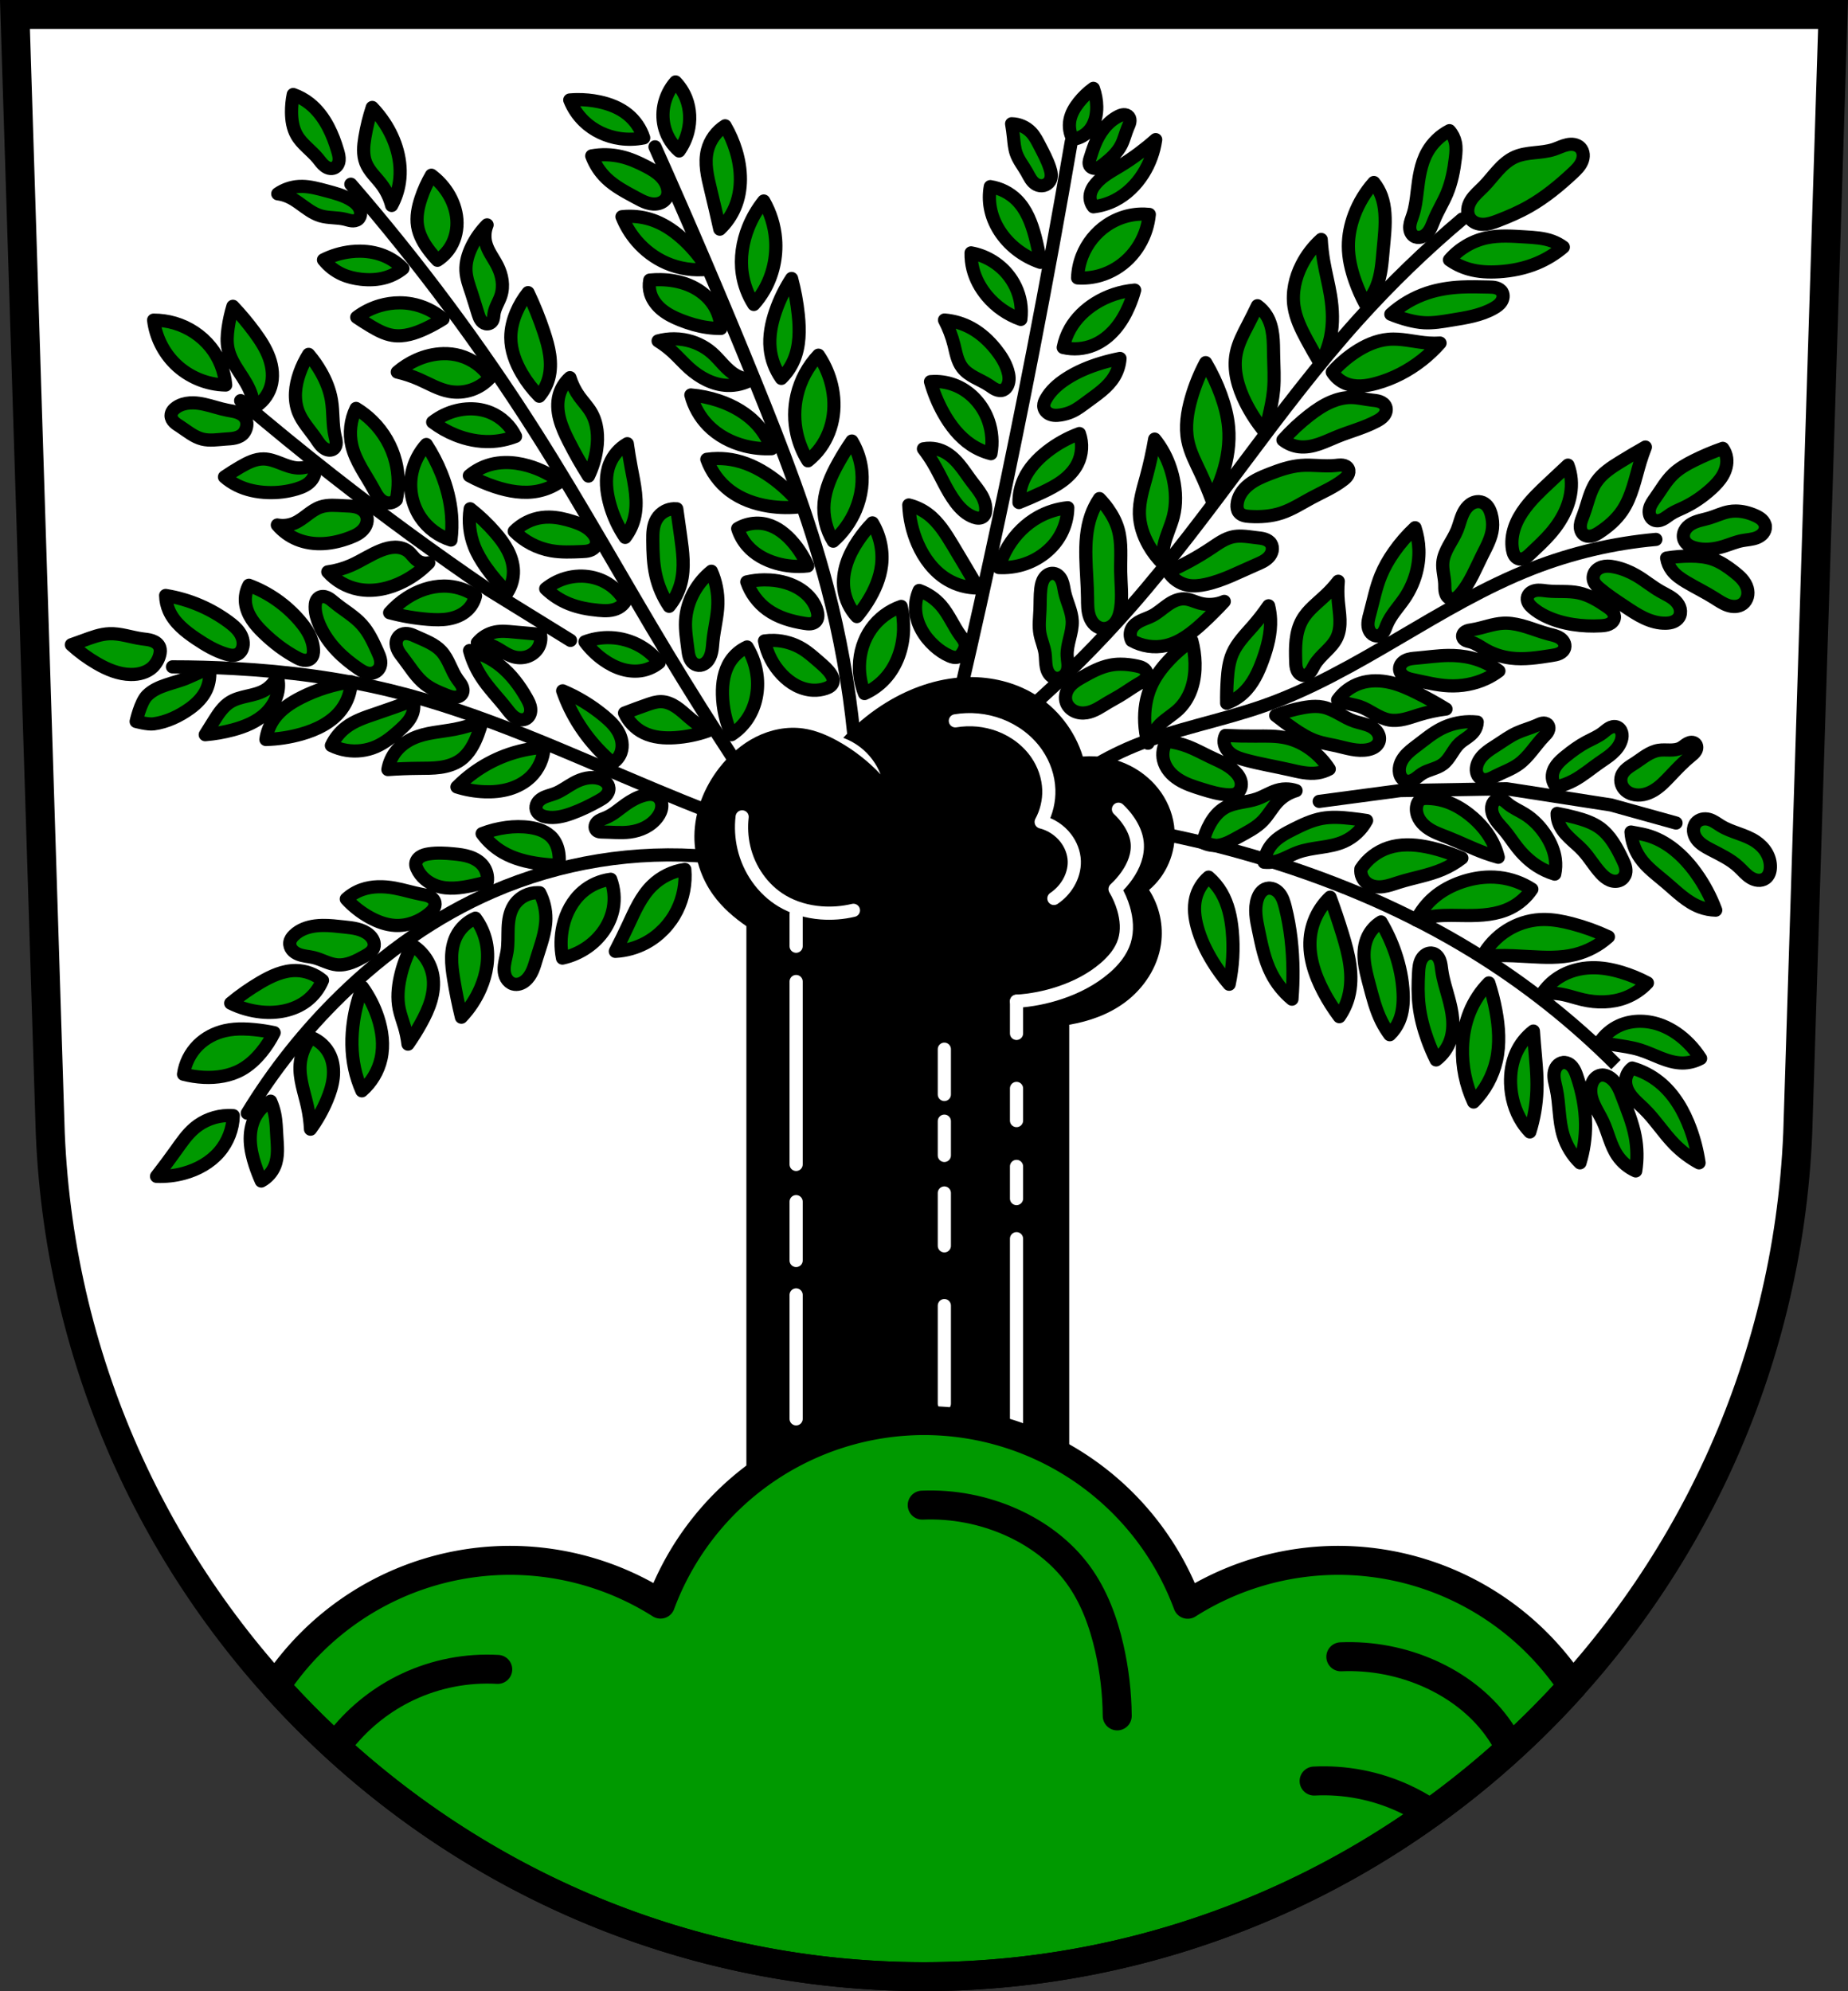 <svg xmlns="http://www.w3.org/2000/svg" width="701.33" height="755.53" viewBox="0 0 701.327 755.528"><rect x="0" y="0" width="701.327" height="755.528" fill="#333333" stroke="none"/><g transform="translate(-.235-123.47)"><path d="m5.912 128.97l13.398 424.47c7.415 178.55 153.92 319.96 331.59 320.06 177.51-.219 324.07-141.68 331.59-320.06l13.398-424.47h-344.98z" fill="#fff" fill-rule="evenodd"/><path d="m368.06 380.38c-1.217.012-2.433.069-3.645.166-10.58.85-20.777 4.833-29.662 10.639-5.312 3.471-10.196 7.596-14.508 12.252 2.314.843 4.496 2.044 6.447 3.547 3.448 2.655 6.155 6.263 7.738 10.316-4.686-4.985-10.145-9.243-16.12-12.574-4.121-2.298-8.547-4.173-13.219-4.836-6.096-.864-12.407.405-17.914 3.158-5.507 2.753-10.23 6.94-14 11.805-5.71 7.36-9.329 16.476-9.412 25.791-.072 7.984 2.482 15.967 7.156 22.439 3.401 4.709 7.778 8.502 12.572 11.809v212.27h122.52v-174.86c7.687-1.327 15.07-3.944 21.279-8.592 7.05-5.283 12.267-13.203 13.541-21.924 1.04-7.12-.596-14.599-4.514-20.635 6.513-5.451 10.217-14.09 9.672-22.568-.332-5.166-2.171-10.209-5.131-14.455-2.96-4.246-7.02-7.696-11.635-10.05-5.534-2.824-11.864-4.066-18.05-3.545-3.01-9.891-9.814-18.575-18.699-23.859-7.313-4.349-15.885-6.375-24.406-6.291"/><g stroke-linecap="round"><g fill="none" fill-rule="evenodd" stroke="#fff" stroke-width="5"><path d="m302.37 614.82v47.02"/><path d="m302.37 579.43v22.327"/><g stroke-linejoin="round"><path d="m302.37 495.9v69.4"/><path d="m358.62 521.58v17.18"/><path d="m358.62 548.89v13"/><path d="m358.62 576.15v20.04"/></g><path d="m358.62 618.87v37.21"/><g stroke-linejoin="round"><path d="m386.01 566.06v12.193"/><path d="m386.01 536.47v12.193"/></g><path d="m386.01 593.49v70.53"/><g stroke-linejoin="round"><path d="m302.37 470.31v12.193"/><path d="m386.01 503.39v12.193"/></g></g><g stroke="#000" stroke-width="11"><path d="M350.664 539.021A106.816 106.816 0 0 0 250.664 608.668 106.816 106.816 0 0 0 193.521 592.062 106.816 106.816 0 0 0 104.566 639.867C165.45 707.55 253.38 749.97 350.66 750.03 447.87 749.91 535.79 707.43 596.68 639.74A106.816 106.816 0 0 0 507.805 592.062 106.816 106.816 0 0 0 450.75 608.723 106.816 106.816 0 0 0 350.664 539.021z" transform="translate(.235 123.47)" fill="#090" stroke-linejoin="round"/><g fill="none" fill-rule="evenodd"><path d="m350.22 694.58c11.643-.491 23.394 1.776 34.02 6.565 9.795 4.415 18.699 11.04 25.07 19.695 6.06 8.243 9.674 18.07 11.936 28.05 1.907 8.415 2.91 17.03 2.984 25.663"/><path d="m509.09 752.13c11.644-.506 23.398 1.763 34.02 6.565 9.787 4.426 18.67 11.06 25.07 19.695 1.898 2.561 3.573 5.287 4.999 8.138"/><path d="m498.95 799.28c11.647-.598 23.43 1.676 34.02 6.565 3.333 1.539 6.549 3.333 9.611 5.36"/><path d="m189.13 756.91c-11.648-.666-23.454 1.612-34.02 6.565-9.705 4.55-18.349 11.342-25.07 19.695"/></g></g></g><g fill-rule="evenodd"><g fill="none"><path d="m5.912 128.97l13.398 424.47c7.415 178.55 153.92 319.96 331.59 320.06 177.51-.219 324.07-141.68 331.59-320.06l13.398-424.47h-344.98z" stroke="#000" stroke-width="11"/><g stroke-linejoin="round" stroke-linecap="round" stroke-width="5"><g stroke="#fff"><path d="m281.88 433.42c-.448 3.868-.228 7.812.645 11.607 1.918 8.333 7.161 15.938 14.508 20.312 4.48 2.667 9.633 4.116 14.831 4.514 4.101.314 8.251-.014 12.252-.967"/><path d="m362.8 396.99c5.6-.949 11.449-.386 16.765 1.612 5.683 2.136 10.769 5.944 14.186 10.962 2.714 3.986 4.355 8.722 4.514 13.541.14 4.244-.873 8.521-2.902 12.252 3.685.917 7.04 3.114 9.35 6.126 1.915 2.494 3.122 5.562 3.224 8.705.095 2.931-.767 5.857-2.257 8.383-1.363 2.311-3.252 4.31-5.481 5.803"/><path d="m386.01 503.39c5.589-.365 11.13-1.452 16.443-3.224 6.198-2.067 12.13-5.099 17.09-9.35 3.259-2.793 6.148-6.216 7.415-10.317 1.224-3.96.843-8.274-.322-12.252-.76-2.593-1.846-5.091-3.224-7.415 1.688-1.547 3.204-3.28 4.514-5.159 1.282-1.838 2.369-3.825 3.078-5.95.709-2.126 1.033-4.396.791-6.624-.315-2.906-1.578-5.644-3.224-8.06-1.118-1.641-2.418-3.158-3.869-4.514"/></g><path d="m389.42 393.59c14.182-12.432 27.547-25.797 39.979-39.979 30.568-34.872 55.37-74.52 86.41-108.97 12.217-13.564 25.37-26.29 39.33-38.04" stroke="#000"/></g></g><g stroke="#000" stroke-linejoin="round" stroke-width="5"><path d="m256.61 154.56c-2.234 2.539-3.78 5.679-4.432 8.998-.575 2.931-.452 6 .404 8.863.96 3.206 2.846 6.128 5.371 8.324 1.546-2.187 2.69-4.656 3.357-7.25 1.067-4.148.887-8.634-.672-12.623-.914-2.34-2.292-4.498-4.03-6.313zm158.57 2.439c-2.085 1.51-3.962 3.309-5.559 5.328-1.568 1.983-2.889 4.233-3.359 6.717-.468 2.468-.051 5.093 1.158 7.295 2.529-.343 4.907-1.7 6.486-3.705 1.904-2.417 2.59-5.609 2.547-8.686-.033-2.366-.465-4.726-1.273-6.949zm-303.66 2.338c-.451 2.207-.671 4.462-.654 6.715.022 2.999.487 6.071 1.965 8.682 1.967 3.475 5.486 5.762 8.03 8.844.825 1 1.562 2.102 2.588 2.896.513.397 1.096.712 1.729.857.632.146 1.316.114 1.908-.15.544-.243.994-.675 1.301-1.186.307-.511.474-1.097.533-1.689.118-1.186-.191-2.37-.525-3.514-.924-3.158-2.07-6.26-3.602-9.172-1.767-3.36-4.071-6.483-7.04-8.844-1.864-1.481-3.978-2.649-6.225-3.439zm107.74 1.932c-.934.012-1.867.06-2.797.141 1.192 3.03 3.036 5.793 5.371 8.06 3.697 3.584 8.599 5.856 13.697 6.58 2.985.424 6.04.331 8.996-.27-1.105-3.453-3.232-6.571-6.04-8.861-3.106-2.53-6.957-4.01-10.877-4.836-2.742-.576-5.546-.847-8.348-.811zm-77.76 2.982c-1.212 3.689-2.144 7.471-2.785 11.301-.538 3.219-.853 6.62.328 9.662.626 1.611 1.643 3.039 2.74 4.373 1.097 1.334 2.287 2.596 3.32 3.98 1.749 2.343 3.035 5.03 3.766 7.861 1.492-2.744 2.496-5.753 2.949-8.844 1.153-7.866-1.329-15.983-5.732-22.602-1.357-2.04-2.894-3.96-4.586-5.732zm285.15 2.738c-.733.04-1.429.329-2.082.664-4.238 2.175-7.15 6.349-8.918 10.771-.666 1.667-1.193 3.385-1.736 5.096-.144.455-.29.912-.342 1.387-.052.475-.002.974.227 1.393.239.438.664.762 1.137.922.473.16.99.162 1.479.057.976-.21 1.809-.826 2.596-1.441 2.625-2.052 5.188-4.336 6.717-7.297 1.1-2.129 1.612-4.51 2.547-6.717.279-.658.6-1.31.734-2.01.067-.351.086-.714.029-1.066-.057-.353-.193-.695-.416-.975-.229-.287-.543-.501-.887-.629-.344-.128-.717-.172-1.084-.152zm-42.5 3.443c.285 1.691.518 3.39.695 5.096.216 2.069.358 4.174 1.043 6.139.907 2.601 2.701 4.78 4.053 7.18.487.864.918 1.762 1.471 2.586.553.824 1.242 1.583 2.119 2.047.853.452 1.869.6 2.809.377.939-.223 1.79-.823 2.287-1.65.451-.752.602-1.657.555-2.533-.047-.876-.28-1.73-.555-2.563-.959-2.907-2.417-5.618-3.822-8.338-.927-1.795-1.853-3.628-3.242-5.096-1.904-2.01-4.642-3.211-7.412-3.244zm-108.73.779c-3.309 2.081-5.768 5.473-6.715 9.266-1.22 4.887.02 10.01 1.209 14.906 1.215 5 2.379 10.01 3.492 15.04 2.475-2.334 4.455-5.19 5.773-8.326 2.815-6.695 2.504-14.399.402-21.352-1.01-3.327-2.406-6.534-4.162-9.533zm274.89 1.85c-3.501 1.791-6.456 4.633-8.383 8.06-2.572 4.576-3.255 9.939-3.869 15.15-.346 2.936-.69 5.896-1.611 8.705-.453 1.382-1.049 2.74-1.184 4.188-.067.724-.014 1.466.227 2.152.24.686.677 1.314 1.279 1.721.789.533 1.818.647 2.74.412.922-.235 1.74-.796 2.385-1.496 1.289-1.401 1.889-3.28 2.613-5.04 1.408-3.424 3.404-6.582 4.836-9.996 1.801-4.293 2.678-8.918 3.223-13.541.228-1.93.397-3.901 0-5.803-.348-1.665-1.133-3.236-2.256-4.514zm-111.49 3.395c-2.01 1.783-4.101 3.483-6.254 5.096-2.315 1.733-4.706 3.365-7.18 4.863-3.278 1.986-6.777 3.801-9.266 6.717-1.152 1.35-2.077 2.978-2.199 4.748-.099 1.446.364 2.925 1.273 4.055 2.818-.323 5.577-1.152 8.107-2.434 4.44-2.248 8.113-5.867 10.77-10.07 2.477-3.922 4.107-8.376 4.748-12.971zm157.49 1.76c-.444.017-.888.078-1.322.17-1.738.366-3.334 1.209-5.02 1.768-2.4.795-4.947 1-7.461 1.266-2.514.264-5.063.602-7.369 1.637-2.517 1.129-4.612 3.03-6.469 5.068-1.857 2.04-3.524 4.253-5.461 6.217-1.661 1.684-3.539 3.208-4.775 5.225-.618 1.01-1.065 2.139-1.176 3.316-.11 1.178.134 2.405.793 3.387.538.801 1.333 1.415 2.219 1.797.886.382 1.861.541 2.826.533 1.93-.015 3.79-.674 5.594-1.361 4.093-1.559 8.124-3.313 11.93-5.482 6.01-3.426 11.388-7.853 16.443-12.572 1.378-1.286 2.767-2.644 3.512-4.375.373-.865.572-1.817.492-2.756-.08-.939-.45-1.864-1.104-2.543-.616-.64-1.455-1.037-2.328-1.201-.436-.082-.881-.109-1.324-.092zm-365.92 3.975c-1.871-.045-3.747.1-5.588.436 1.173 3.184 3.07 6.097 5.506 8.459 3.237 3.139 7.317 5.238 11.281 7.387 1.375.745 2.755 1.506 4.246 1.977 1.492.471 3.122.636 4.615.172.642-.2 1.252-.513 1.768-.945.515-.432.935-.982 1.188-1.605.308-.759.362-1.604.27-2.418-.239-2.101-1.419-4.01-2.941-5.477-1.523-1.467-3.377-2.539-5.25-3.52-3.035-1.588-6.199-2.985-9.535-3.762-1.822-.424-3.688-.658-5.559-.703zm-66.44 7.773c-1.601 2.75-2.919 5.665-3.93 8.682-1.147 3.425-1.9 7.081-1.311 10.645.58 3.505 2.422 6.683 4.586 9.5.92 1.198 1.904 2.347 2.947 3.439 2.068-1.322 3.823-3.133 5.078-5.242 1.826-3.066 2.569-6.725 2.297-10.283-.272-3.558-1.534-7.01-3.443-10.03-1.642-2.593-3.764-4.881-6.225-6.715zm357.67 2.764c-3.196 3.582-5.722 7.759-7.414 12.252-1.434 3.808-2.271 7.86-2.258 11.93.015 4.511 1.069 8.968 2.58 13.219 1.065 2.995 2.358 5.908 3.867 8.705 1.772-1.872 3.2-4.068 4.191-6.447 1.857-4.455 2.146-9.38 2.58-14.188.417-4.613.989-9.244.645-13.863-.163-2.193-.536-4.381-1.289-6.447-.678-1.862-1.663-3.614-2.902-5.16zm-406.64 1.467c-.435-.007-.872 0-1.309.027-2.862.174-5.669 1.149-8.02 2.785 1.411.18 2.794.568 4.094 1.146 1.456.649 2.796 1.531 4.094 2.457 2.544 1.814 5.03 3.853 8.03 4.75 3.02.904 6.278.563 9.336 1.311.828.203 1.641.485 2.488.574.424.045.856.04 1.273-.047.417-.087.821-.259 1.152-.527.334-.271.588-.635.75-1.033.162-.398.234-.83.232-1.26-.004-1.044-.44-2.057-1.08-2.881-.64-.824-1.477-1.475-2.359-2.033-2.918-1.845-6.328-2.716-9.664-3.604-2.958-.787-5.965-1.614-9.01-1.666zm261.08.096c-.471 2.636-.471 5.354 0 7.99 1.115 6.23 4.875 11.832 9.844 15.752 2.739 2.161 5.847 3.851 9.148 4.979-.467-3.277-1.124-6.528-1.969-9.729-1.351-5.12-3.293-10.294-7.06-14.01-2.687-2.649-6.227-4.42-9.959-4.98zm-85.982 5.461c-2.417 3.01-4.388 6.378-5.83 9.959-2.238 5.557-3.189 11.687-2.309 17.613.614 4.137 2.116 8.139 4.373 11.66 1.473-1.643 2.777-3.437 3.887-5.344 3.391-5.828 4.905-12.714 4.373-19.436-.401-5.072-1.949-10.05-4.494-14.453zm143.12 4.955c-1.374.039-2.745.196-4.092.471-3.139.639-6.146 1.915-8.803 3.705-4.209 2.835-7.524 6.974-9.381 11.697-1.044 2.655-1.633 5.487-1.736 8.338 2.881.197 5.797-.118 8.57-.926 4.121-1.201 7.908-3.496 10.928-6.547 3.02-3.051 5.27-6.847 6.559-10.941.581-1.845.969-3.749 1.158-5.674-.608-.065-1.217-.105-1.828-.123-.458-.013-.917-.013-1.375 0zm-193.68.83c-1.083-.011-2.166.043-3.242.166 1.335 3.358 3.233 6.492 5.588 9.232 3.082 3.586 6.959 6.495 11.295 8.381 4.898 2.13 10.366 2.934 15.67 2.307-2.473-4.072-5.506-7.802-8.988-11.05-3.179-2.968-6.77-5.558-10.811-7.166-3.02-1.202-6.263-1.834-9.512-1.867zm-54.43 3.264c-2.413 2.429-4.414 5.264-5.895 8.352-1.348 2.811-2.273 5.894-2.129 9.01.136 2.933 1.202 5.731 2.129 8.518.866 2.605 1.618 5.247 2.455 7.861.255.798.525 1.603.986 2.303.231.35.507.67.838.928.33.257.715.45 1.125.537.458.097.944.057 1.379-.115.435-.173.818-.48 1.078-.869.267-.4.402-.875.48-1.35.078-.475.103-.957.174-1.434.362-2.434 1.864-4.537 2.621-6.879.598-1.851.721-3.842.461-5.77-.26-1.928-.897-3.794-1.771-5.531-1.465-2.91-3.617-5.523-4.422-8.68-.578-2.266-.404-4.718.49-6.879zm386.64 4.24c-2.428-.006-4.844.148-7.219.645-5.474 1.145-10.542 4.14-14.186 8.383 2.247 1.591 4.767 2.796 7.416 3.547 3.65 1.035 7.497 1.202 11.283.967 4.968-.308 9.916-1.309 14.51-3.225 3.621-1.51 7.01-3.584 9.994-6.125-1.283-.942-2.699-1.705-4.191-2.258-3.277-1.214-6.831-1.397-10.318-1.611-2.422-.149-4.861-.316-7.289-.322zm-70.09 1.289c-3.038 2.732-5.567 6.03-7.416 9.674-2.462 4.852-3.711 10.417-2.902 15.797.671 4.464 2.7 8.598 4.836 12.574 1.64 3.053 3.362 6.06 5.16 9.03 1.831-3.087 3.143-6.479 3.867-9.994 1.069-5.187.849-10.572 0-15.799-.703-4.328-1.83-8.576-2.578-12.896-.48-2.773-.803-5.573-.967-8.383zm-364.71 4.445c-1.148-.009-2.297.053-3.436.18-3.641.406-7.209 1.465-10.482 3.111 1.906 2.401 4.403 4.329 7.207 5.568 2.225.983 4.625 1.532 7.04 1.801 3.121.348 6.321.231 9.334-.654 2.382-.7 4.624-1.876 6.553-3.439-1.784-1.835-3.905-3.341-6.225-4.422-3.114-1.452-6.55-2.117-9.994-2.145zm231.84.646c-.046 2.065.189 4.136.695 6.139.948 3.748 2.846 7.226 5.326 10.191 3.386 4.048 7.878 7.162 12.855 8.916.282-2.152.244-4.344-.115-6.484-.671-3.999-2.472-7.795-5.096-10.887-3.47-4.089-8.389-6.923-13.666-7.875zm-68.12 9.725c-2.524 3.859-4.57 8.03-6.074 12.389-1.574 4.561-2.558 9.411-2.064 14.211.416 4.047 1.897 7.98 4.252 11.297 2.01-1.967 3.633-4.335 4.736-6.924 2.274-5.335 2.292-11.357 1.701-17.13-.479-4.674-1.333-9.308-2.551-13.846zm-49.711.436c-1.368-.023-2.738.035-4.1.172-.342 1.686-.256 3.456.244 5.102.765 2.514 2.473 4.67 4.527 6.309 2.055 1.639 4.45 2.798 6.891 3.773 3.246 1.297 6.62 2.297 10.08 2.793 1.729.248 3.478.369 5.225.363-.101-3.228-1.124-6.422-2.916-9.109-1.995-2.992-4.906-5.319-8.158-6.854-3.252-1.535-6.836-2.298-10.426-2.498-.455-.025-.911-.043-1.367-.051zm309.05 2.717c-1.72-.013-3.438.004-5.156.088-4.372.215-8.741.881-12.896 2.256-5.111 1.691-9.865 4.455-13.863 8.06 2.198.915 4.462 1.669 6.77 2.256 1.904.484 3.844.856 5.805.969 3.456.198 6.9-.409 10.316-.969 5.538-.907 11.238-1.748 16.12-4.514 1.119-.634 2.212-1.391 2.914-2.469.351-.539.596-1.154.666-1.793.07-.639-.042-1.303-.357-1.863-.237-.42-.581-.773-.979-1.045-.398-.272-.847-.465-1.311-.596-.928-.261-1.905-.276-2.869-.293-1.72-.031-3.44-.075-5.16-.088zm-129.15 1.252c-5.28.447-10.448 2.17-14.939 4.98-3.857 2.414-7.242 5.659-9.496 9.611-1.27 2.227-2.175 4.663-2.664 7.18 3.829.92 7.946.591 11.58-.926 3.115-1.3 5.843-3.437 8.05-5.988 2.21-2.551 3.916-5.51 5.266-8.604.884-2.027 1.621-4.119 2.201-6.254zm-230.2.963c-1.799 2.241-3.291 4.727-4.422 7.369-1.307 3.053-2.136 6.343-2.131 9.664.008 4.858 1.793 9.573 4.26 13.758 1.823 3.093 4.03 5.96 6.551 8.516 1.695-1.985 2.937-4.355 3.604-6.879.754-2.853.772-5.865.361-8.787-.41-2.923-1.24-5.769-2.164-8.572-1.696-5.145-3.72-10.182-6.06-15.07zm-48.727 3.854c-2.516-.003-5.03.36-7.451 1.061-3.183.923-6.196 2.429-8.844 4.422 1.767 1.2 3.569 2.347 5.404 3.439 2.56 1.524 5.248 2.966 8.189 3.439 4.305.693 8.668-.761 12.611-2.621 2.255-1.064 4.444-2.269 6.551-3.604-3.378-2.932-7.554-4.934-11.955-5.732-1.486-.27-2.996-.403-4.506-.404zm325.54 1.111c-1.15 2.38-2.333 4.746-3.547 7.094-1.822 3.523-3.739 7.07-4.514 10.961-1.262 6.338.658 12.92 3.547 18.701 2.02 4.04 4.512 7.831 7.416 11.283.436-1.826.865-3.652 1.289-5.48.815-3.514 1.609-7.05 1.934-10.639.396-4.391.083-8.812 0-13.221-.048-2.54-.02-5.087-.322-7.609-.302-2.522-.949-5.04-2.256-7.221-.906-1.51-2.121-2.835-3.547-3.869zm-388.83.223c-.816 2.684-1.427 5.43-1.824 8.207-.379 2.647-.561 5.364 0 7.979.692 3.223 2.465 6.095 4.264 8.857 1.799 2.762 3.679 5.541 4.627 8.697.466 1.55.697 3.169.684 4.787 3.13-1.661 5.561-4.594 6.611-7.979 1.111-3.579.69-7.505-.582-11.03-1.272-3.524-3.35-6.7-5.572-9.717-2.529-3.433-5.272-6.709-8.207-9.803zm270.06 5.199c1.559 2.972 2.767 6.128 3.59 9.381.38 1.503.679 3.03 1.129 4.512.45 1.484 1.059 2.94 1.998 4.174 1.242 1.631 2.996 2.794 4.797 3.773 1.8.98 3.686 1.81 5.395 2.943.832.552 1.626 1.178 2.539 1.582.457.202.944.346 1.441.387.498.04 1.01-.027 1.463-.232.738-.332 1.28-1 1.621-1.736.407-.878.559-1.861.527-2.828-.032-.967-.241-1.921-.527-2.846-.91-2.94-2.59-5.591-4.516-7.992-2.55-3.178-5.59-6.01-9.148-7.99-3.16-1.762-6.702-2.837-10.309-3.127zm-300.15.043c.756 6.259 3.701 12.233 8.207 16.643 5.063 4.955 12.07 7.874 19.15 7.98-.427-5.209-2.438-10.279-5.699-14.363-3.473-4.35-8.339-7.552-13.68-9.119-2.587-.759-5.283-1.145-7.979-1.141zm197.52 7.096c-2.043-.007-4.087.259-6.06.793 1.943 1.206 3.776 2.59 5.467 4.129 2.181 1.985 4.123 4.223 6.316 6.195 4.01 3.61 9.06 6.347 14.453 6.559 3.251.127 6.535-.682 9.354-2.307-2.115.009-4.229-.542-6.072-1.58-1.816-1.023-3.342-2.488-4.766-4.01-1.424-1.522-2.775-3.122-4.346-4.492-3-2.617-6.76-4.328-10.688-4.98-1.209-.201-2.435-.303-3.66-.307zm273.04.098c-.638 0-1.275.025-1.914.08-4.611.4-8.959 2.402-12.803 4.98-3.148 2.112-6.02 4.627-8.535 7.467 1.178 1.881 2.939 3.391 4.979 4.268 1.832.788 3.858 1.066 5.852.998 1.993-.068 3.961-.472 5.885-.998 6.333-1.731 12.275-4.82 17.426-8.891 2.437-1.926 4.703-4.071 6.758-6.4-1.421.093-2.847.093-4.268 0-4.479-.292-8.916-1.503-13.379-1.504zm-360.6 5.521c-3.524.076-7.05.947-10.273 2.404-2.603 1.178-5.04 2.727-7.207 4.586 2.863.664 5.665 1.598 8.354 2.785 3.777 1.667 7.402 3.854 11.465 4.586 2.785.502 5.696.283 8.375-.629 2.679-.912 5.119-2.517 7.02-4.613-2.666-4.03-6.812-7.05-11.463-8.352-2.042-.572-4.155-.813-6.27-.768zm-51.14.281c-1.397 2.22-2.546 4.594-3.42 7.07-.841 2.381-1.428 4.864-1.564 7.385-.137 2.521.186 5.084 1.109 7.434 1.469 3.738 4.34 6.718 6.611 10.03.491.717.957 1.454 1.5 2.133.543.679 1.169 1.304 1.92 1.742.525.306 1.113.52 1.721.545.608.024 1.235-.152 1.699-.545.323-.274.558-.643.701-1.041.143-.398.198-.825.193-1.248 0-.847-.25-1.673-.439-2.498-1.026-4.471-.602-9.155-1.367-13.678-.625-3.693-2.039-7.225-3.877-10.488-1.368-2.429-2.973-4.722-4.787-6.838zm193.49.314c-4 4.221-6.855 9.525-8.166 15.193-1.123 4.852-1.122 9.96 0 14.813.822 3.556 2.24 6.972 4.178 10.06 1.797-1.42 3.4-3.086 4.748-4.938 2.615-3.59 4.251-7.863 4.855-12.264.604-4.4.19-8.921-1.057-13.184-1.01-3.438-2.55-6.719-4.559-9.686zm114.44 1.238c-2.382.46-4.741 1.041-7.06 1.738-4.717 1.415-9.313 3.325-13.434 6.02-3.045 1.992-5.867 4.468-7.645 7.643-.441.787-.822 1.647-.811 2.549.007.518.145 1.031.389 1.488.244.457.592.859 1 1.176.701.541 1.572.829 2.451.93.879.1 1.771.021 2.645-.119 1.476-.237 2.928-.65 4.285-1.275 2.056-.947 3.853-2.36 5.674-3.705 3.784-2.796 7.871-5.471 10.307-9.496 1.27-2.098 2.031-4.503 2.201-6.949zm32.508 1.588c-2.3 4.303-4.142 8.85-5.482 13.541-1.496 5.234-2.366 10.786-1.289 16.12.871 4.315 2.965 8.267 4.836 12.252 1.535 3.271 2.934 6.606 4.191 9.994 1.697-3.083 3.102-6.326 4.191-9.672 1.857-5.705 2.793-11.757 2.258-17.732-.376-4.192-1.467-8.296-2.902-12.252-1.543-4.254-3.489-8.363-5.803-12.252zm-241.26 5.697c-1.959 1.727-3.401 4.04-4.096 6.553-.812 2.943-.603 6.099.162 9.05.765 2.956 2.067 5.742 3.441 8.469 2.291 4.543 4.805 8.973 7.533 13.268 1.545-3.2 2.6-6.64 3.113-10.156.699-4.791.332-9.915-2.129-14.08-1.25-2.117-2.985-3.903-4.424-5.896-1.578-2.187-2.799-4.632-3.602-7.207zm138.11 1.447c-.425 0-.848.032-1.271.068 1.17 4.195 2.844 8.249 4.979 12.04 2.612 4.646 5.988 8.976 10.424 11.93 2.298 1.53 4.854 2.67 7.527 3.357.764-4.118.442-8.432-.926-12.391-2.01-5.823-6.393-10.867-12.04-13.318-2.728-1.183-5.715-1.762-8.688-1.691zm-92.21 5.121c1.11 4.331 3.376 8.359 6.5 11.557 3.784 3.873 8.763 6.481 14.01 7.803 3.297.83 6.715 1.17 10.111 1.01-1.155-3.231-2.929-6.24-5.199-8.813-3.926-4.449-9.253-7.51-14.881-9.389-3.412-1.139-6.96-1.869-10.545-2.168zm250.49.953c-2.546-.003-5.067.626-7.414 1.613-3.03 1.276-5.786 3.138-8.383 5.158-3.606 2.805-6.957 5.939-9.996 9.35 1.747 1.409 3.898 2.313 6.127 2.578 2.515.299 5.067-.204 7.469-1.01 2.402-.805 4.691-1.907 7.04-2.857 4.925-1.993 10.131-3.325 14.83-5.805 1.056-.557 2.108-1.193 2.85-2.129.371-.468.657-1.01.793-1.59.136-.581.117-1.204-.096-1.762-.19-.498-.528-.933-.939-1.271-.411-.339-.893-.586-1.396-.762-1.01-.351-2.086-.421-3.145-.547-2.584-.307-5.136-.963-7.738-.967zm-439.26 2.035c-.451-.011-.903-.004-1.354.027-1.804.124-3.604.628-5.104 1.639-.547.368-1.056.808-1.436 1.348-.379.539-.624 1.186-.617 1.846.005.465.135.923.346 1.338.211.415.501.787.83 1.115.659.657 1.466 1.141 2.244 1.65 2.721 1.78 5.283 3.991 8.436 4.787 2.814.711 5.767.207 8.662 0 1.273-.091 2.56-.124 3.803-.416 1.243-.292 2.463-.871 3.266-1.863.279-.346.502-.735.684-1.141.305-.683.493-1.424.508-2.172.014-.748-.148-1.504-.508-2.16-.313-.572-.77-1.059-1.295-1.445-.525-.387-1.117-.675-1.73-.895-1.228-.439-2.534-.604-3.814-.852-3-.582-5.899-1.632-8.891-2.279-1.325-.287-2.676-.494-4.03-.527zm61.707 2.123c-2.124 4.344-2.697 9.427-1.596 14.13 1.399 5.98 5.283 11.01 8.207 16.414.596 1.101 1.161 2.232 1.949 3.205.788.973 1.839 1.792 3.066 2.039.651.131 1.337.095 1.971-.104.634-.198 1.217-.559 1.678-1.037 1.01-4.723.931-9.675-.229-14.363-1.449-5.857-4.588-11.272-8.891-15.502-1.858-1.826-3.929-3.436-6.156-4.787zm43.09.146c-1.629.03-3.256.242-4.838.621-3.326.798-6.476 2.319-9.172 4.424 2.658 2.01 5.585 3.669 8.68 4.912 4.153 1.668 8.628 2.587 13.1 2.457 3.302-.096 6.587-.764 9.664-1.965-1.922-4.03-5.376-7.302-9.5-9.01-2.505-1.036-5.221-1.492-7.936-1.441zm231.42 9.379c-4.412 1.625-8.572 3.938-12.277 6.832-3.643 2.845-6.899 6.326-8.801 10.539-1.243 2.754-1.881 5.779-1.854 8.801 2.973-1.181 5.91-2.456 8.803-3.822 2.656-1.255 5.291-2.595 7.654-4.34 2.363-1.745 4.459-3.921 5.779-6.545 1.769-3.516 2.027-7.761.695-11.465zm28.564 2.115c-.846 4.883-1.923 9.726-3.225 14.508-1.24 4.553-2.696 9.146-2.578 13.863.105 4.19 1.47 8.289 3.547 11.93 1.485 2.604 3.335 5 5.48 7.094-.285-2.36-.176-4.769.322-7.094.805-3.758 2.601-7.236 3.547-10.961 1.174-4.624 1-9.523 0-14.188-.824-3.841-2.206-7.571-4.191-10.961-.859-1.468-1.831-2.87-2.902-4.191zm-114.91.729c-1.867 2.707-3.604 5.504-5.201 8.379-2.601 4.681-4.869 9.689-5.346 15.02-.453 5.066.785 10.271 3.469 14.592 3.679-3.244 6.616-7.326 8.523-11.846 2.237-5.301 3.041-11.24 2.02-16.902-.586-3.257-1.767-6.407-3.467-9.246zm-85.23 1.01c-3.02 1.706-5.435 4.472-6.715 7.699-1.615 4.071-1.411 8.655-.49 12.938.757 3.521 1.981 6.939 3.604 10.154.827 1.64 1.757 3.227 2.783 4.75 1.599-2.088 2.776-4.498 3.439-7.04 1.656-6.354.079-13.04-1.146-19.49-.568-2.989-1.06-5.993-1.475-9.01zm-76.27.299c-2.731 3-4.641 6.743-5.471 10.715-1.202 5.752-.067 11.981 3.191 16.871 2.733 4.102 6.915 7.218 11.627 8.664.391-3.097.468-6.235.229-9.348-.421-5.48-1.821-10.863-3.877-15.959-1.541-3.82-3.453-7.491-5.699-10.943zm462.64.975c-3.219 1.815-6.401 3.694-9.547 5.633-3.379 2.082-6.808 4.32-9.06 7.588-2.547 3.694-3.316 8.287-4.896 12.486-.483 1.284-1.052 2.563-1.176 3.93-.062.683-.007 1.384.221 2.031.228.647.637 1.238 1.201 1.629.434.301.95.477 1.475.537.525.06 1.058.008 1.57-.121 1.024-.259 1.947-.815 2.83-1.395 3.304-2.167 6.345-4.815 8.57-8.08 3.74-5.488 4.918-12.253 6.854-18.605.579-1.902 1.233-3.782 1.959-5.633zm-271.34.445c-.885-.024-1.772.047-2.641.217 1.346 1.736 2.584 3.555 3.705 5.443 2.907 4.896 5.04 10.271 8.455 14.824 1.822 2.426 4.092 4.653 6.949 5.674.617.221 1.265.384 1.92.361.655-.022 1.321-.246 1.785-.709.269-.269.461-.608.588-.967.127-.359.19-.738.223-1.117.179-2.073-.532-4.138-1.568-5.941-1.036-1.804-2.39-3.399-3.643-5.061-1.674-2.221-3.175-4.575-4.969-6.701-1.793-2.126-3.926-4.048-6.496-5.111-1.364-.564-2.833-.872-4.309-.912zm300.72.045c-3.767 1.313-7.449 2.869-11.02 4.652-2.805 1.402-5.574 2.969-7.836 5.141-2.654 2.549-4.489 5.807-6.609 8.814-.948 1.344-1.982 2.695-2.354 4.297-.186.801-.192 1.656.07 2.436.262.779.81 1.475 1.549 1.836.531.259 1.14.34 1.729.279.588-.06 1.158-.257 1.688-.52 1.059-.525 1.961-1.313 2.949-1.963 1.526-1 3.244-1.67 4.896-2.447 3.844-1.809 7.381-4.246 10.527-7.102 1.689-1.533 3.285-3.208 4.416-5.189 1.131-1.981 1.776-4.303 1.461-6.563-.184-1.319-.693-2.59-1.469-3.672zm-381.43 3.848c-1.381.009-2.762.113-4.129.313 1.669 4.672 4.72 8.841 8.668 11.846 4.256 3.239 9.454 5.089 14.736 5.924 4.201.664 8.498.713 12.713.145-2.972-3.787-6.429-7.196-10.258-10.113-4.436-3.38-9.441-6.128-14.879-7.367-2.245-.512-4.55-.761-6.852-.746zm-172.37.16c-3.09-.032-5.988 1.418-8.664 2.963-2.1 1.213-4.153 2.505-6.154 3.875 1.453 1.26 3.065 2.337 4.787 3.193 3.592 1.786 7.617 2.596 11.627 2.734 3.69.128 7.407-.303 10.943-1.367 1.132-.341 2.251-.749 3.279-1.332 1.029-.583 1.967-1.349 2.646-2.316.667-.95 1.069-2.084 1.148-3.242.08-1.158-.161-2.337-.691-3.369l-.229.912c-1.783 1.027-3.875 1.511-5.928 1.369-2.209-.153-4.301-.999-6.363-1.805-2.062-.806-4.188-1.592-6.402-1.615zm91.57 1.371c-1.779.039-3.547.265-5.271.719-3 .789-5.82 2.257-8.189 4.26 3.136 1.716 6.431 3.143 9.828 4.258 5.166 1.696 10.712 2.664 16.05 1.637 3.049-.587 5.971-1.822 8.516-3.602-3.618-2.747-7.751-4.814-12.12-6.06-2.858-.815-5.85-1.275-8.814-1.211zm317.3.955c-.668-.009-1.339.089-2.01.158-4.387.456-8.824-.367-13.219 0-4.12.344-8.08 1.721-11.93 3.225-2.769 1.081-5.551 2.257-7.867 4.121-1.158.932-2.191 2.034-2.969 3.301-.778 1.267-1.296 2.704-1.416 4.186-.041.505-.035 1.014.061 1.512.095.497.282.982.584 1.389.461.622 1.164 1.032 1.902 1.264.738.232 1.517.302 2.289.35 4.02.248 8.106-.04 11.93-1.291 4.118-1.347 7.788-3.756 11.607-5.803 4.04-2.163 8.315-3.96 11.93-6.771.659-.512 1.304-1.07 1.721-1.793.208-.361.356-.761.402-1.176.047-.415 0-.846-.189-1.223-.192-.404-.52-.735-.902-.967-.383-.231-.819-.365-1.262-.43-.221-.032-.443-.048-.666-.051zm86.17.031c-2.538 2.358-5.068 4.726-7.59 7.102-3.03 2.854-6.06 5.738-8.568 9.06-1.721 2.279-3.193 4.77-4.115 7.473-.922 2.703-1.279 5.629-.781 8.441.124.701.304 1.402.652 2.023.348.621.881 1.159 1.551 1.402.418.152.874.185 1.314.123.44-.062.863-.217 1.256-.426.785-.417 1.438-1.041 2.082-1.654 2.593-2.468 5.244-4.884 7.588-7.59 2.468-2.849 4.589-6.03 6.02-9.514 1.428-3.488 2.15-7.298 1.818-11.05-.162-1.84-.576-3.658-1.225-5.387zm-177.81 12.701c-1.344 2-2.431 4.174-3.225 6.449-1.757 5.04-2.05 10.464-1.934 15.797.113 5.162.594 10.313.645 15.477.024 2.438-.038 4.943.813 7.229.425 1.143 1.084 2.215 1.998 3.02.914.807 2.097 1.333 3.316 1.355.919.017 1.834-.252 2.627-.717.793-.465 1.466-1.12 1.998-1.869 1.064-1.499 1.553-3.332 1.822-5.15.677-4.579.077-9.238 0-13.865-.09-5.402.523-10.926-.967-16.12-.799-2.785-2.185-5.38-3.869-7.738-.976-1.367-2.056-2.662-3.225-3.869zm144.01 1.156c-.17-.009-.338-.008-.508.002-.677.041-1.344.229-1.953.527-1.219.597-2.193 1.618-2.914 2.768-1.442 2.3-1.91 5.063-2.939 7.574-.851 2.077-2.084 3.97-3.164 5.938-1.08 1.967-2.024 4.069-2.221 6.305-.237 2.699.632 5.37.734 8.08.041 1.085-.04 2.189.217 3.244.128.528.341 1.04.674 1.469.333.429.79.77 1.313.918.372.105.769.111 1.148.037.38-.074.743-.227 1.074-.426.663-.398 1.197-.975 1.693-1.568 3.552-4.241 5.61-9.495 8.08-14.445 1.647-3.302 3.535-6.613 3.918-10.283.188-1.804 0-3.64-.49-5.387-.253-.902-.59-1.79-1.105-2.572-.515-.783-1.22-1.458-2.078-1.834-.466-.204-.97-.317-1.479-.344zm-216.36 1.26c.192 5.05 1.337 10.07 3.357 14.707 2.405 5.518 6.171 10.598 11.35 13.666 3.483 2.063 7.534 3.157 11.582 3.127-3.167-5.426-6.372-10.832-9.613-16.215-2.611-4.335-5.341-8.764-9.381-11.813-2.165-1.634-4.662-2.822-7.295-3.473zm-218.84.125c-1.496.011-2.972.159-4.387.639-1.865.632-3.492 1.804-5.066 2.986-1.574 1.183-3.15 2.405-4.965 3.168-2 .841-4.251 1.082-6.385.684 2.028 2.384 4.63 4.278 7.523 5.473 3.168 1.308 6.652 1.774 10.07 1.578 3.422-.196 6.786-1.04 9.988-2.262 1.04-.397 2.07-.837 3.02-1.42.948-.583 1.816-1.317 2.455-2.229.555-.791.929-1.716 1.027-2.678.099-.961-.087-1.957-.572-2.793-.382-.658-.942-1.205-1.58-1.619-.639-.414-1.355-.7-2.092-.891-1.474-.38-3.01-.387-4.535-.455-1.492-.067-3.01-.192-4.504-.182zm279.18.916c-3.889.394-7.696 1.584-11.12 3.475-4.712 2.604-8.657 6.524-11.465 11.12-1.546 2.529-2.756 5.263-3.59 8.107 3 .158 6.03-.196 8.916-1.043 6.256-1.835 11.844-6.129 14.824-11.928 1.541-2.999 2.38-6.357 2.432-9.729zm-149.53.389c-1.133.052-2.255.344-3.266.859-1.348.687-2.493 1.765-3.258 3.07-.702 1.197-1.079 2.561-1.266 3.936-.186 1.375-.189 2.767-.18 4.154.03 4.456.17 8.944 1.156 13.289.945 4.167 2.67 8.159 5.057 11.703 2.105-2.568 3.645-5.598 4.479-8.813 1.509-5.82.69-11.96-.145-17.914-.479-3.419-.962-6.837-1.445-10.256-.376-.037-.755-.046-1.133-.029zm-77.27.018c-.761 4.815-.203 9.833 1.596 14.363 1.095 2.757 2.632 5.319 4.332 7.75 2.412 3.451 5.166 6.664 8.207 9.576 1.557-2.426 2.362-5.326 2.279-8.207-.078-2.704-.919-5.35-2.17-7.748-1.251-2.398-2.902-4.567-4.668-6.615-2.883-3.343-6.096-6.403-9.576-9.119zm480.32.857c-.834-.005-1.667.062-2.492.207-2.621.46-5.04 1.688-7.59 2.447-2.314.689-4.787 1.01-6.855 2.256-1.034.623-1.949 1.484-2.488 2.564-.27.54-.442 1.13-.484 1.732-.042.602.047 1.215.279 1.771.325.779.921 1.427 1.617 1.904.696.478 1.491.794 2.301 1.033 3.577 1.055 7.452.605 11.02-.488 2.371-.727 4.665-1.733 7.1-2.203 1.872-.362 3.827-.407 5.596-1.121.884-.357 1.714-.887 2.32-1.623.606-.736.973-1.692.898-2.643-.078-.999-.634-1.917-1.367-2.6-.733-.683-1.635-1.156-2.551-1.563-2.297-1.018-4.8-1.662-7.301-1.676zm-450.18 2.301c-.98-.021-1.961.028-2.938.156-3.946.518-7.701 2.395-10.482 5.24 3.786 3.828 8.783 6.441 14.09 7.369 3.774.661 7.637.486 11.465.328 1.032-.043 2.078-.086 3.061-.404.491-.159.962-.386 1.371-.701.409-.315.755-.719.973-1.188.32-.688.35-1.489.174-2.227-.176-.738-.546-1.418-.992-2.031-.939-1.29-2.218-2.306-3.609-3.088-1.391-.782-2.896-1.34-4.416-1.826-2.814-.899-5.751-1.568-8.691-1.629zm122.52 2.197c-2.028 2.093-3.869 4.369-5.49 6.791-1.812 2.705-3.356 5.608-4.348 8.709-.992 3.101-1.419 6.409-.996 9.637.506 3.864 2.248 7.557 4.91 10.402 1.53-1.825 2.931-3.758 4.189-5.779 2.607-4.186 4.62-8.827 5.201-13.725.657-5.531-.584-11.269-3.467-16.04zm-43.22.109c-.361-.011-.722 0-1.082.006-2.403.104-4.78.804-6.836 2.053.765 2.447 2.055 4.727 3.756 6.645 2.832 3.193 6.736 5.31 10.834 6.502 3.877 1.128 7.979 1.472 11.99 1.01-1.386-3.185-3.243-6.165-5.49-8.813-2.66-3.134-5.997-5.869-9.967-6.934-1.046-.281-2.123-.435-3.205-.469zm249.15 1.721c-3.01 2.805-5.723 5.929-8.08 9.303-1.928 2.761-3.62 5.698-4.896 8.814-1.901 4.641-2.853 9.602-4.162 14.443-.248.915-.509 1.832-.648 2.77-.14.938-.154 1.907.088 2.824.242.917.758 1.78 1.531 2.328.387.274.835.466 1.303.541.468.075.956.032 1.398-.139.763-.295 1.339-.947 1.738-1.66.399-.714.648-1.498.955-2.256 1.552-3.828 4.544-6.86 6.855-10.283 3.629-5.374 5.594-11.881 5.385-18.361-.091-2.826-.587-5.638-1.469-8.324zm-65.803 3.189c-1.13-.033-2.254.03-3.363.27-2.979.644-5.529 2.493-8.06 4.191-5.199 3.488-10.71 6.513-16.443 9.03 1.605 2.653 4.37 4.578 7.416 5.16 2.235.427 4.548.159 6.771-.322 6.665-1.441 12.756-4.726 19.02-7.416 1.742-.748 3.558-1.489 4.863-2.863.653-.687 1.16-1.531 1.361-2.457.202-.926.081-1.937-.422-2.74-.543-.869-1.478-1.432-2.455-1.742-.977-.311-2.01-.399-3.03-.516-1.879-.216-3.78-.537-5.664-.592zm-321.3 4.211c-1.794.013-3.555.497-5.229 1.145-3.964 1.535-7.508 3.987-11.398 5.699-2.828 1.245-5.831 2.091-8.893 2.508 3.02 3.389 7.171 5.75 11.627 6.611 5.785 1.119 11.854-.278 17.1-2.963 3.547-1.815 6.794-4.214 9.574-7.07-1.486.309-3.096-.03-4.332-.912-1.315-.938-2.161-2.407-3.42-3.42-1.398-1.125-3.235-1.613-5.03-1.6zm491.65 3.371c-3.03 0-6.067.236-9.06.734.26 1.679.939 3.293 1.959 4.652 1.401 1.868 3.381 3.207 5.385 4.406 3.544 2.121 7.279 3.919 10.773 6.121 1.658 1.045 3.287 2.193 5.15 2.799.932.303 1.918.466 2.895.391.977-.075 1.946-.396 2.729-.986.865-.652 1.472-1.618 1.754-2.664.281-1.046.244-2.166-.041-3.211-.366-1.34-1.125-2.548-2.045-3.588-.92-1.04-2-1.925-3.096-2.777-2.408-1.874-4.959-3.638-7.836-4.652-2.734-.964-5.669-1.215-8.568-1.225zm-31.576 3.814c-.327.004-.655.026-.98.07-1.302.178-2.586.742-3.434 1.746-.449.532-.764 1.178-.896 1.861-.132.683-.08 1.404.162 2.057.408 1.1 1.307 1.936 2.203 2.693 2.994 2.532 6.285 4.683 9.549 6.855 2.387 1.589 4.775 3.2 7.371 4.418 2.596 1.218 5.433 2.038 8.299 1.947.932-.029 1.87-.158 2.736-.502.866-.344 1.66-.915 2.16-1.701.605-.951.735-2.161.477-3.258-.259-1.097-.883-2.086-1.666-2.896-1.566-1.621-3.702-2.533-5.666-3.641-3.235-1.824-6.094-4.253-9.305-6.119-2.513-1.46-5.237-2.569-8.08-3.184-.963-.208-1.95-.36-2.932-.348zm-340.01 1.932c-2.621 2.115-4.838 4.727-6.5 7.656-1.95 3.437-3.132 7.32-3.324 11.268-.172 3.528.435 7.04.867 10.547.124 1 .236 2.02.541 2.982.305.965.825 1.889 1.627 2.506.732.562 1.684.836 2.6.723.937-.116 1.797-.623 2.455-1.301.965-.993 1.513-2.327 1.811-3.68.297-1.352.365-2.743.502-4.121.47-4.741 1.757-9.394 1.877-14.156.107-4.254-.737-8.53-2.455-12.424zm129.32.785c-.525.024-1.045.178-1.508.43-.617.336-1.136.841-1.533 1.42-.795 1.159-1.102 2.58-1.271 3.975-.325 2.67-.21 5.373-.322 8.06-.126 3.01-.536 6.06 0 9.03.455 2.516 1.576 4.884 1.934 7.416.248 1.757.125 3.558.488 5.295.182.868.49 1.721.996 2.449.506.729 1.22 1.328 2.063 1.605.96.316 2.047.187 2.932-.303.884-.49 1.561-1.326 1.904-2.277.331-.918.359-1.918.287-2.891-.072-.973-.241-1.938-.287-2.912-.106-2.232.427-4.441.959-6.611.532-2.171 1.07-4.375.977-6.607-.159-3.788-2.107-7.256-2.902-10.963-.31-1.443-.449-2.939-1.021-4.299-.286-.68-.682-1.321-1.219-1.828-.536-.507-1.219-.872-1.951-.965-.174-.022-.348-.029-.523-.022zm-178.25 1.064c-1.769-.05-3.547.127-5.27.527-3.167.736-6.16 2.204-8.68 4.258 2.544 2.454 5.565 4.412 8.844 5.732 3.539 1.425 7.338 2.1 11.137 2.457 1.309.123 2.628.209 3.938.096 1.309-.113 2.615-.434 3.76-1.08.985-.556 1.835-1.349 2.457-2.293-1.756-3.191-4.469-5.846-7.697-7.533-2.613-1.366-5.539-2.08-8.488-2.164zm68.957 1.416c-2.218.023-4.434.285-6.596.779 1.437 4.203 4.202 7.941 7.801 10.545 4.111 2.975 9.142 4.418 14.156 5.201.729.114 1.467.214 2.201.141.734-.074 1.471-.338 1.988-.863.482-.491.737-1.174.801-1.859.064-.685-.05-1.375-.223-2.041-.866-3.334-3.216-6.155-6.07-8.09-3.469-2.355-7.661-3.499-11.846-3.756-.738-.045-1.478-.064-2.217-.057zm217.87.537c-1.42 1.827-2.975 3.546-4.65 5.141-3.193 3.038-6.892 5.711-9.06 9.549-1.317 2.332-1.992 4.983-2.291 7.645-.299 2.661-.235 5.349-.158 8.03.033 1.161.077 2.354.547 3.416.235.531.577 1.019 1.031 1.381.454.361 1.025.589 1.605.588.486 0 .964-.159 1.379-.414.415-.255.767-.603 1.066-.986.598-.767.985-1.673 1.471-2.516 1.135-1.969 2.801-3.567 4.408-5.174 1.607-1.607 3.208-3.293 4.162-5.355.972-2.103 1.21-4.476 1.135-6.791-.075-2.315-.451-4.61-.646-6.918-.214-2.524-.214-5.066 0-7.59zm-413.42 1.518c-1.105 2.055-1.561 4.452-1.289 6.77.261 2.223 1.173 4.336 2.4 6.207 1.227 1.872 2.764 3.519 4.369 5.078 3.76 3.65 7.954 6.877 12.574 9.35.865.463 1.764.905 2.734 1.049.485.072.984.068 1.461-.047.477-.115.93-.342 1.285-.68.419-.399.689-.939.83-1.5.141-.561.162-1.146.139-1.725-.085-2.056-.718-4.064-1.654-5.896-.937-1.832-2.173-3.497-3.506-5.064-5.154-6.06-11.883-10.774-19.344-13.541zm73.883.301c-4.893.042-9.737 1.746-13.861 4.416-2.45 1.586-4.681 3.51-6.611 5.699 4.773 1.279 9.663 2.12 14.59 2.508 2.602.205 5.238.284 7.809-.172 2.57-.456 5.092-1.479 7.01-3.248 1.576-1.452 2.703-3.384 3.191-5.471-2.956-2.05-6.449-3.321-10.03-3.648-.699-.064-1.399-.09-2.098-.084zm415.48 1.572c-.373.011-.744.046-1.113.119-.738.146-1.455.444-2.027.932-.572.488-.988 1.177-1.072 1.924-.081.718.145 1.446.521 2.063.376.617.895 1.133 1.438 1.609 1.467 1.288 3.143 2.325 4.896 3.184 3.305 1.618 6.891 2.616 10.527 3.182 3.478.541 7.01.694 10.527.49 1.068-.062 2.156-.162 3.131-.602.487-.22.94-.525 1.299-.922.359-.397.62-.887.711-1.414.08-.461.028-.941-.119-1.385-.148-.444-.389-.854-.682-1.219-.585-.73-1.364-1.276-2.137-1.803-3.247-2.215-6.685-4.315-10.527-5.143-3.922-.845-8.01-.309-11.996-.734-1.122-.12-2.257-.314-3.377-.281zm-234.99.109c-1.037 2.314-1.51 4.877-1.367 7.408.298 5.276 3.253 10.146 7.182 13.68 1.7 1.529 3.601 2.854 5.699 3.762.523.226 1.063.427 1.627.514.564.087 1.155.055 1.678-.172.376-.163.705-.423.984-.723.279-.299.512-.639.727-.988.276-.448.524-.915.695-1.412.171-.497.263-1.027.217-1.551-.055-.626-.305-1.222-.625-1.764-.32-.541-.713-1.036-1.086-1.543-2.709-3.68-4.418-8.06-7.408-11.512-2.224-2.571-5.122-4.554-8.322-5.699zm-285.97 1.887c.041 1.994.482 3.979 1.289 5.803 2.027 4.58 6.161 7.843 10.316 10.639 3.523 2.37 7.223 4.569 11.285 5.805.74.225 1.497.418 2.27.457.773.039 1.567-.082 2.244-.457.525-.291.964-.727 1.287-1.232.324-.506.533-1.08.646-1.67.18-.938.117-1.916-.133-2.838-.25-.922-.681-1.788-1.223-2.574-1.084-1.573-2.586-2.806-4.125-3.938-3.304-2.429-6.879-4.49-10.639-6.127-4.221-1.837-8.673-3.139-13.219-3.867zm59.686.381c-.558 0-1.123.15-1.582.467-.526.363-.889.927-1.096 1.531-.207.604-.265 1.25-.271 1.889-.022 2.358.659 4.676 1.596 6.84 1.574 3.636 3.879 6.934 6.611 9.803 2.46 2.584 5.262 4.826 8.207 6.84.687.47 1.386.929 2.145 1.273.758.344 1.584.572 2.416.551.782-.02 1.558-.264 2.205-.703.647-.44 1.16-1.075 1.441-1.805.356-.923.336-1.957.117-2.922-.219-.965-.623-1.875-1.027-2.777-1.62-3.62-3.29-7.299-5.928-10.26-2.989-3.356-7.03-5.572-10.488-8.436-.86-.711-1.703-1.476-2.725-1.926-.511-.225-1.063-.366-1.621-.365zm326.92.908c-1.174-.049-2.347.215-3.436.658-1.088.443-2.098 1.063-3.057 1.742-1.918 1.358-3.671 2.97-5.76 4.047-1.379.711-2.876 1.173-4.273 1.848-1.397.675-2.739 1.616-3.465 2.988-.732 1.384-.732 3.13 0 4.514 3.864 2.2 8.556 2.905 12.896 1.936 5.48-1.224 10.06-4.898 14.186-8.705 2.794-2.577 5.484-5.267 8.06-8.06-2.918 1.282-6.284 1.514-9.35.645-1.938-.55-3.79-1.528-5.803-1.611zm31.967 2.627c-1.812 2.639-3.774 5.175-5.875 7.59-2.884 3.315-6.088 6.495-7.834 10.527-1.329 3.07-1.729 6.455-1.959 9.793-.208 3.01-.291 6.04-.246 9.06 2.355-.863 4.535-2.203 6.367-3.916 3.56-3.33 5.683-7.903 7.344-12.486 1.795-4.953 3.162-10.161 2.938-15.424-.074-1.732-.32-3.459-.734-5.143zm-139.44.238c-4.567 1.567-8.618 4.603-11.4 8.549-2.847 4.04-4.347 8.968-4.445 13.906-.072 3.616.591 7.245 1.938 10.602 2.924-1.316 5.578-3.229 7.752-5.586 4.59-4.978 6.885-11.811 7.07-18.58.08-2.986-.225-5.983-.91-8.891zm229.68 6.357c-.373-.007-.747-.002-1.121.016-4 .185-7.794 1.815-11.752 2.447-.886.142-1.81.243-2.584.697-.387.227-.728.544-.939.939-.211.396-.284.872-.15 1.301.088.284.263.537.48.74.217.203.476.359.748.479.544.239 1.138.337 1.711.496 2.047.568 3.789 1.88 5.631 2.938 2.928 1.681 6.2 2.749 9.549 3.184 5.209.676 10.479-.166 15.668-.98 1-.157 2.02-.318 2.93-.756.456-.219.881-.505 1.229-.873.348-.368.615-.818.738-1.309.177-.706.045-1.471-.295-2.115-.339-.644-.874-1.172-1.482-1.572-1.217-.8-2.687-1.092-4.098-1.453-2.902-.743-5.698-1.844-8.559-2.732-2.503-.777-5.091-1.396-7.703-1.445zm-380.27 3.084c-1.144-.028-2.284.028-3.406.248-2.662.522-5.126 2-6.84 4.104 2.285.038 4.561.587 6.611 1.596 2.323 1.143 4.37 2.868 6.84 3.646 1.728.545 3.622.589 5.35.043 1.727-.546 3.272-1.694 4.225-3.234.956-1.546 1.29-3.466.912-5.244-3.421-.283-6.842-.585-10.26-.91-1.139-.108-2.287-.22-3.432-.248zm-37.533.84c-.497.018-.984.114-1.438.318-.541.244-1.015.634-1.367 1.111-.353.477-.585 1.04-.686 1.625-.202 1.177.134 2.392.689 3.449.555 1.057 1.321 1.986 2.047 2.934 2.6 3.395 4.824 7.188 8.207 9.805 2.374 1.836 5.191 2.99 7.979 4.104 1.06.423 2.153.85 3.295.854.571.002 1.148-.106 1.658-.361.511-.255.953-.663 1.203-1.176.214-.439.283-.941.238-1.428-.045-.487-.2-.959-.414-1.398-.427-.879-1.08-1.623-1.648-2.418-1.203-1.68-2.033-3.592-2.914-5.461-.881-1.869-1.839-3.737-3.242-5.254-2.47-2.671-6.03-3.976-9.346-5.473-.906-.409-1.811-.841-2.777-1.072-.483-.116-.988-.176-1.484-.158zm-112.28.072c-3.454.121-6.751 1.387-9.996 2.578-1.5.55-3 1.089-4.514 1.613 2.959 2.7 6.209 5.081 9.674 7.092 3.954 2.295 8.326 4.135 12.896 4.191 1.517.019 3.043-.161 4.486-.627 1.443-.466 2.838-1.205 3.896-2.273 1.22-1.231 2.148-2.812 2.578-4.514.241-.952.339-1.981 0-2.902-.228-.619-.646-1.16-1.154-1.58-.509-.42-1.105-.725-1.729-.941-1.246-.433-2.58-.522-3.887-.703-4.105-.569-8.11-2.079-12.252-1.934zm188.84 1.484c-2.874.043-5.74.584-8.43 1.598 1.965 2.645 4.35 4.976 7.04 6.879 2.181 1.542 4.578 2.809 7.145 3.549 2.567.74 5.312.94 7.924.381 2.218-.475 4.318-1.495 6.06-2.947-1.683-2.184-3.743-4.076-6.06-5.568-3.238-2.085-6.977-3.379-10.809-3.768-.953-.097-1.913-.137-2.871-.123zm63.43 1.072c-1.245-.042-2.492.022-3.727.197.929 4.769 3.253 9.257 6.611 12.768 1.565 1.636 3.358 3.068 5.363 4.119 2.01 1.051 4.228 1.716 6.49 1.809 1.62.066 3.254-.161 4.789-.684.585-.199 1.159-.445 1.654-.814.495-.369.907-.872 1.08-1.465.146-.502.114-1.045-.025-1.549-.14-.503-.383-.972-.658-1.416-1.166-1.881-2.888-3.336-4.559-4.787-2.046-1.777-4.072-3.604-6.385-5.02-3.192-1.948-6.899-3.036-10.635-3.162zm158.44.072c-3.304 2.256-6.35 4.891-9.06 7.836-2.555 2.778-4.825 5.857-6.365 9.303-1.945 4.351-2.671 9.194-2.447 13.955.124 2.645.534 5.277 1.223 7.834.541-1.077 1.113-2.137 1.715-3.182.588-1.021 1.208-2.031 1.959-2.939 2.255-2.728 5.542-4.385 8.08-6.854 2.265-2.204 3.884-5.03 4.861-8.03.977-3.01 1.329-6.192 1.26-9.352-.063-2.892-.476-5.777-1.225-8.57zm-168.78 2.406c-2.589 1.17-4.833 3.092-6.385 5.471-2.382 3.653-3.061 8.179-2.963 12.539.118 5.25 1.288 10.476 3.42 15.275 2.217-1.449 4.161-3.316 5.699-5.473 3.302-4.629 4.638-10.524 4.104-16.186-.388-4.103-1.724-8.112-3.875-11.627zm-105.33 1.367c.938 3.461 2.404 6.779 4.332 9.803 2.822 4.426 6.582 8.165 9.803 12.311.945 1.217 1.875 2.497 3.166 3.338.646.42 1.378.721 2.145.801.766.08 1.566-.072 2.213-.49.601-.389 1.05-.992 1.301-1.662.251-.67.312-1.404.236-2.115-.151-1.423-.831-2.73-1.537-3.975-2.629-4.632-5.861-8.998-10.03-12.311-3.406-2.706-7.402-4.664-11.627-5.699zm371.31 1.857c-3.932.057-7.834.646-11.752.98-1.439.123-2.917.22-4.225.834-.654.307-1.254.745-1.693 1.318-.439.573-.709 1.288-.691 2.01.016.633.251 1.249.619 1.764.368.515.865.931 1.412 1.25 1.093.638 2.361.89 3.6 1.148 4.3.897 8.589 1.989 12.977 2.203 4.86.238 9.791-.633 14.199-2.693 1.727-.807 3.371-1.793 4.896-2.938-3.061-2.286-6.578-3.961-10.283-4.896-2.953-.746-6.01-1.025-9.06-.98zm-124.33 3.313c-1.256 0-2.51.121-3.746.357-3.801.729-7.271 2.606-10.639 4.514-1.042.59-2.085 1.187-3.039 1.91-.954.723-1.823 1.579-2.443 2.604-.464.766-.781 1.622-.902 2.51-.121.887-.043 1.805.258 2.648.525 1.475 1.721 2.67 3.143 3.326 1.422.657 3.051.798 4.596.543 2.96-.49 5.484-2.332 8.06-3.869 1.488-.888 3.03-1.689 4.514-2.58 2.404-1.442 4.663-3.118 7.094-4.514.774-.444 1.574-.866 2.213-1.488.319-.311.594-.672.779-1.078.185-.406.277-.859.23-1.303-.045-.43-.22-.84-.475-1.189-.255-.349-.588-.637-.955-.865-.735-.456-1.593-.668-2.439-.846-2.052-.431-4.154-.696-6.248-.68zm-345.69 1.441c-2.735 1.218-5.47 2.436-8.207 3.648-5.164 2.287-11.547 2.807-15.502 6.838-2.481 2.529-4.104 9.805-4.104 9.805 0 0 4.406 1.207 6.611.912 4.995-.668 9.83-2.965 13.906-5.928 2.527-1.837 4.862-4.225 6.156-7.07 1.144-2.514 1.509-5.436 1.139-8.207zm25.762 2.965c-.943 2.28-2.652 4.234-4.787 5.471-2.026 1.174-4.356 1.69-6.639 2.213-2.283.523-4.608 1.088-6.584 2.346-2.567 1.634-4.299 4.27-5.928 6.84-1.151 1.817-2.292 3.642-3.42 5.473 3.541-.294 7.06-.906 10.488-1.824 4.581-1.226 9.138-3.08 12.539-6.385 2.28-2.216 3.978-5.081 4.559-8.207.364-1.96.285-3.999-.229-5.926zm416.68 1.896c-1.943.02-3.874.304-5.719.914-3.437 1.136-6.488 3.403-8.568 6.365 1.426.607 2.901 1.098 4.406 1.469 1.307.322 2.641.552 3.918.979 1.965.656 3.747 1.756 5.547 2.781 1.8 1.026 3.675 2 5.715 2.361 1.896.336 3.852.125 5.729-.309 1.876-.433 3.693-1.085 5.533-1.65 3.355-1.03 6.801-1.768 10.283-2.203-3.578-2.205-7.255-4.248-11.02-6.121-3.223-1.604-6.533-3.093-10.04-3.918-1.891-.445-3.846-.688-5.789-.668zm-388.64.383c-6.573.934-12.993 2.945-18.924 5.928-3.908 1.966-7.694 4.434-10.258 7.979-1.696 2.345-2.803 5.111-3.191 7.979 4.545-.125 9.07-.815 13.449-2.051 5.851-1.653 11.652-4.466 15.275-9.348 2.24-3.02 3.532-6.73 3.648-10.486zm80.25 3.42c.78 2.255 1.694 4.464 2.736 6.611 2.307 4.753 5.241 9.197 8.662 13.223 2.299 2.706 4.818 5.224 7.523 7.523 1.465-.876 2.612-2.271 3.191-3.877.462-1.281.565-2.679.375-4.03-.19-1.348-.67-2.647-1.33-3.838-1.321-2.381-3.334-4.3-5.428-6.04-4.737-3.939-10.06-7.175-15.73-9.574zm-56.768 3.646c-4.685 1.744-9.398 3.416-14.13 5.02-3.982 1.344-8.07 2.682-11.398 5.244-2.337 1.797-4.231 4.166-5.471 6.84 1.796.885 3.723 1.5 5.699 1.822 3.753.612 7.679.14 11.17-1.367 3.423-1.477 6.354-3.883 9.119-6.383 1.949-1.762 3.905-3.682 4.789-6.156.571-1.6.65-3.371.227-5.02zm94.16.457c-1.798-.036-3.546.546-5.244 1.139-2.906 1.015-5.793 2.078-8.662 3.191 1.473 3.244 4.097 5.952 7.295 7.523 3.63 1.784 7.817 2.086 11.854 1.824 4.192-.272 8.348-1.118 12.313-2.508-2.477-1.576-4.842-3.329-7.07-5.242-1.557-1.338-3.053-2.759-4.762-3.896-1.709-1.137-3.673-1.99-5.725-2.031zm248.25 1.801c-1.588.002-3.186.222-4.752.51-3.511.646-6.961 1.631-10.283 2.938 2.148 1.706 4.354 3.339 6.611 4.896 2.835 1.956 5.79 3.809 9.06 4.896 2.387.794 4.889 1.164 7.344 1.715 1.982.445 3.939 1.01 5.939 1.367 2 .357 4.067.502 6.06.102.87-.175 1.728-.458 2.475-.938.747-.48 1.38-1.168 1.688-2 .199-.538.258-1.125.193-1.695-.065-.57-.252-1.123-.529-1.625-.554-1-1.451-1.79-2.449-2.355-1.997-1.13-4.348-1.418-6.52-2.16-2.081-.711-3.989-1.835-5.918-2.891-1.929-1.056-3.923-2.06-6.078-2.494-.936-.189-1.885-.267-2.838-.266zm-316.18 5.494c-3.368 1.435-6.892 2.507-10.488 3.191-5.288 1.01-10.824 1.206-15.73 3.42-2.446 1.104-4.687 2.707-6.383 4.787-1.652 2.026-2.764 4.489-3.191 7.07 3.87-.271 7.748-.424 11.627-.457 2.759-.023 5.53.013 8.262-.371 2.732-.384 5.454-1.214 7.697-2.82 3.253-2.329 5.208-6.06 6.611-9.803.616-1.644 1.148-3.318 1.596-5.02zm374.32.322c-3.597.103-7.175 1-10.381 2.641-3.216 1.641-6.02 3.972-8.891 6.156-1.78 1.353-3.622 2.677-5.02 4.426-.697.874-1.274 1.851-1.627 2.912-.352 1.061-.474 2.209-.27 3.309.123.661.364 1.306.76 1.85.396.544.95.981 1.592 1.182.557.175 1.164.166 1.732.033.569-.133 1.103-.386 1.6-.693.994-.615 1.843-1.441 2.824-2.074 1.233-.796 2.642-1.268 4.03-1.756 1.384-.488 2.779-1.013 3.953-1.893 1.326-.994 2.292-2.384 3.191-3.775.899-1.392 1.77-2.829 2.965-3.977.899-.863 1.956-1.537 2.973-2.258 1.016-.721 2.01-1.508 2.727-2.529.698-.998 1.1-2.202 1.141-3.42-.584-.064-1.171-.106-1.758-.127-.514-.018-1.027-.021-1.541-.006zm28.553.514c-.173 0-.347.016-.518.045-.681.116-1.309.431-1.939.715-2.523 1.136-5.235 1.809-7.75 2.963-2.668 1.224-5.06 2.964-7.523 4.561-1.625 1.053-3.299 2.055-4.732 3.357-1.433 1.302-2.632 2.952-3.02 4.85-.189.926-.176 1.909.158 2.793.334.884 1.012 1.656 1.895 1.994.827.317 1.761.237 2.605-.029.845-.266 1.623-.705 2.41-1.109 2.968-1.524 6.188-2.605 8.891-4.561 3.845-2.783 6.282-7.07 9.574-10.486.615-.639 1.275-1.268 1.641-2.076.183-.404.287-.851.254-1.293-.033-.442-.209-.88-.525-1.191-.246-.242-.569-.4-.906-.475-.169-.037-.341-.056-.514-.057zm26.904 1.32c-.249-.009-.5.014-.744.063-.488.097-.954.294-1.385.543-.862.498-1.59 1.194-2.383 1.797-1.871 1.423-4.078 2.318-6.154 3.42-2.853 1.515-5.474 3.435-7.98 5.473-1.237 1.01-2.461 2.054-3.412 3.334-.951 1.28-1.619 2.822-1.604 4.416.014 1.431.598 2.851 1.596 3.877 2.301-.542 4.532-1.388 6.613-2.508 3.418-1.84 6.393-4.387 9.574-6.611 1.687-1.179 3.443-2.276 4.982-3.643 1.539-1.367 2.872-3.047 3.453-5.02.279-.946.376-1.972.096-2.918-.14-.473-.374-.92-.701-1.289-.327-.369-.749-.659-1.219-.809-.237-.076-.484-.114-.732-.123zm-147.73 3.387c-.412.828-.585 1.774-.49 2.693.095.922.453 1.808.979 2.572.525.764 1.214 1.409 1.979 1.934 1.529 1.05 3.334 1.615 5.123 2.104 5.483 1.498 11.11 2.416 16.648 3.674 3.547.805 7.174 1.756 10.771 1.225 1.54-.227 3.038-.729 4.406-1.471-1.824-2.83-4.156-5.33-6.854-7.344-2.769-2.068-5.938-3.628-9.305-4.408-3.833-.889-7.817-.759-11.752-.734-3.837.024-7.673-.057-11.506-.244zm-22.279 2.203c-1.328 2.078-1.78 4.697-1.225 7.1.358 1.548 1.112 2.992 2.107 4.23.995 1.239 2.225 2.278 3.563 3.137 2.674 1.717 5.741 2.705 8.775 3.65 3.357 1.046 6.768 2.071 10.281 2.205 1 .038 2.057-.008 2.939-.49.709-.387 1.258-1.043 1.568-1.789.31-.747.387-1.579.273-2.379-.228-1.601-1.188-3.01-2.332-4.156-2.63-2.625-6.196-4.03-9.549-5.631-2.769-1.321-5.46-2.819-8.324-3.918-2.594-.995-5.316-1.656-8.08-1.959zm199.19.389c-.517.003-1.021.167-1.48.404-.918.474-1.665 1.23-2.574 1.721-1.256.678-2.733.809-4.16.807-1.428-.002-2.866-.123-4.275.104-1.677.27-3.241 1.022-4.684 1.918-1.443.896-2.788 1.941-4.209 2.871-1.034.676-2.109 1.293-3.063 2.078-.954.785-1.793 1.764-2.18 2.938-.315.955-.313 2.01-.021 2.969.291.963.866 1.834 1.617 2.502.717.638 1.589 1.091 2.508 1.367 1.367.411 2.836.435 4.236.16 1.401-.275 2.735-.84 3.959-1.574 2.448-1.468 4.435-3.577 6.395-5.652 2.4-2.542 4.815-5.084 7.523-7.295.753-.615 1.549-1.227 2.02-2.08.233-.426.376-.911.359-1.396-.017-.486-.203-.973-.551-1.313-.37-.361-.899-.53-1.416-.527zm-435.48 1.896c-5.062.318-10.07 1.398-14.818 3.191-4.21 1.592-8.206 3.745-11.854 6.383-2.273 1.644-4.412 3.478-6.385 5.473 3.391 1.08 6.931 1.694 10.488 1.822 3.161.114 6.354-.158 9.387-1.055 3.03-.896 5.904-2.435 8.166-4.645 2.989-2.92 4.82-6.995 5.02-11.17zm18.521 11.498c-.829-.017-1.662.06-2.477.219-1.628.317-3.184.948-4.645 1.734-2.46 1.325-4.688 3.105-7.297 4.104-1.624.622-3.383.935-4.871 1.834-.744.449-1.412 1.05-1.84 1.807-.428.757-.597 1.678-.355 2.514.232.801.822 1.469 1.529 1.912.707.443 1.524.681 2.346.824 3.213.56 6.508-.261 9.576-1.367 3.554-1.281 6.958-2.949 10.258-4.789.949-.529 1.904-1.082 2.656-1.865.376-.392.7-.839.92-1.336.22-.497.336-1.044.301-1.586-.059-.916-.549-1.771-1.229-2.387-.68-.616-1.537-1.01-2.42-1.26-.798-.226-1.624-.34-2.453-.357zm262.98 4.293c-.793.004-1.584.09-2.359.258-3.03.655-5.668 2.497-8.598 3.518-1.984.691-4.077.997-6.141 1.393-2.064.395-4.143.894-5.973 1.928-2.437 1.376-4.282 3.623-5.664 6.06-1.277 2.249-2.204 4.697-2.736 7.229 1.856.933 4 1.279 6.06.977 2.672-.394 5.06-1.819 7.424-3.125 3.303-1.824 6.778-3.518 9.379-6.252 2.112-2.221 3.539-5.02 5.666-7.229 1.866-1.936 4.251-3.368 6.838-4.104-1.247-.438-2.571-.656-3.893-.648zm-240.96 2.063c-.909-.035-1.815.139-2.691.385-2.467.691-4.749 1.94-6.84 3.42-2.467 1.746-4.737 3.847-7.523 5.02-1.104.463-2.306.792-3.189 1.6-.441.404-.789.93-.902 1.518-.056.294-.054.6.019.891.073.29.217.563.424.779.308.322.739.505 1.176.592.437.087.886.087 1.332.092 3.424.039 6.865.443 10.26 0 2.028-.265 4.02-.835 5.838-1.779 1.814-.945 3.44-2.27 4.648-3.92.848-1.157 1.497-2.506 1.588-3.938.046-.716-.052-1.445-.316-2.111-.264-.667-.7-1.27-1.271-1.703-.725-.549-1.642-.805-2.551-.84zm294.68 1.523c-.43-.009-.863-.005-1.289.057-.426.061-.847.183-1.219.4-.471.276-.847.7-1.107 1.18-.261.48-.411 1.016-.488 1.557-.212 1.487.126 3.02.826 4.354.7 1.329 1.747 2.457 2.939 3.371 2.384 1.828 5.292 2.803 8.09 3.902 4.756 1.869 9.333 4.179 14.13 5.926 1.649.6 3.323 1.134 5.02 1.598-.341-1.403-.799-2.779-1.367-4.105-2.045-4.773-5.502-8.863-9.576-12.08-2.927-2.312-6.218-4.216-9.803-5.244-1.999-.573-4.075-.87-6.154-.912zm27.357.229c-.437-.012-.875.102-1.26.311-.385.208-.716.51-.975.863-.517.706-.733 1.6-.73 2.475.005 1.621.717 3.168 1.65 4.494.933 1.326 2.088 2.476 3.137 3.713 1.72 2.029 3.149 4.288 4.789 6.383 2.13 2.722 4.632 5.175 7.523 7.07 2.112 1.383 4.421 2.461 6.838 3.191.401-1.868.479-3.805.229-5.699-.396-3-1.606-5.855-3.191-8.436-2.129-3.465-4.98-6.519-8.436-8.664-2.118-1.314-4.458-2.291-6.383-3.875-.483-.398-.938-.832-1.455-1.184-.517-.352-1.111-.623-1.736-.641zm21.885 5.473c-.028 1.079.128 2.163.457 3.191.739 2.31 2.317 4.259 4.049 5.957 1.732 1.698 3.649 3.207 5.297 4.986 2.501 2.702 4.329 5.97 6.84 8.662.958 1.027 2.038 1.982 3.332 2.529.647.274 1.343.441 2.045.451.702 0 1.411-.139 2.031-.469.963-.511 1.678-1.454 1.939-2.512.22-.887.131-1.826-.111-2.707-.243-.881-.635-1.713-1.029-2.537-2.164-4.519-4.605-9.143-8.662-12.08-2.69-1.949-5.911-3.01-9.119-3.875-2.333-.626-4.693-1.158-7.07-1.596zm-83.75 1.502c-1.863-.033-3.721.07-5.553.41-3.783.702-7.305 2.38-10.746 4.102-2.995 1.498-6.05 3.105-8.205 5.666-1.621 1.925-2.653 4.337-2.93 6.838 1.302.138 2.624.072 3.906-.195 3.096-.646 5.826-2.422 8.793-3.516 2.831-1.044 5.847-1.456 8.83-1.91 2.983-.454 5.995-.968 8.752-2.193 3.646-1.62 6.724-4.488 8.598-8.01-1.948-.302-3.902-.562-5.861-.781-1.851-.207-3.721-.377-5.584-.41zm140.07.568c-.459-.014-.918.033-1.363.145-.89.222-1.719.716-2.293 1.432-.686.855-.978 1.991-.895 3.084.084 1.093.526 2.141 1.164 3.03 1.277 1.781 3.258 2.902 5.201 3.916 3.733 1.948 7.627 3.748 10.715 6.611 1.492 1.384 2.79 3.01 4.52 4.084.865.536 1.838.924 2.852 1.01 1.014.084 2.072-.153 2.889-.76.622-.462 1.083-1.119 1.375-1.836.292-.717.42-1.494.449-2.268.075-1.952-.477-3.909-1.463-5.596-.986-1.687-2.395-3.108-4.01-4.207-4-2.725-9.08-3.424-13.223-5.928-1.491-.901-2.88-2.043-4.559-2.508-.442-.122-.901-.195-1.359-.209zm-450.62 2.955c-1.48.006-2.96.112-4.428.301-3.163.408-6.275 1.201-9.246 2.359 2.098 2.869 4.796 5.297 7.869 7.082 4.242 2.465 9.105 3.672 13.967 4.328 2.414.326 4.845.522 7.279.59.215-1.498.215-3.03 0-4.523-.297-2.063-1.027-4.104-2.361-5.705-1.047-1.256-2.434-2.203-3.932-2.861-1.497-.658-3.106-1.036-4.725-1.27-1.465-.211-2.944-.306-4.424-.301zm422.34 2.041c.23 3.496 1.426 6.923 3.42 9.803 2.579 3.725 6.349 6.416 9.803 9.348 4.092 3.473 7.971 7.462 12.996 9.348 1.893.71 3.907 1.096 5.928 1.139-1.857-5.02-4.395-9.79-7.523-14.13-4.721-6.557-11.11-12.308-18.922-14.361-1.053-.277-2.124-.483-3.193-.684-.835-.156-1.671-.309-2.508-.457zm-85.07 4.865c-2.402.029-4.785.361-7.06 1.117-4.228 1.403-7.953 4.276-10.383 8.01-.118 1.034.041 2.098.455 3.053.414.955 1.082 1.798 1.918 2.418.845.627 1.85 1.022 2.885 1.213 1.035.191 2.101.182 3.145.049 2.088-.266 4.077-1.018 6.084-1.652 5.442-1.72 11.157-2.605 16.408-4.842 2.645-1.127 5.146-2.59 7.426-4.342-1.48-.63-2.978-1.216-4.492-1.758-3-1.074-6.069-1.973-9.199-2.57-2.359-.45-4.78-.724-7.182-.695zm-366.49 3.131c-1.578-.023-3.154.05-4.713.295-1.166.183-2.348.475-3.316 1.15-.484.338-.908.77-1.199 1.283-.291.514-.447 1.111-.402 1.699.036.478.202.937.395 1.377 1.401 3.202 4.35 5.6 7.672 6.688 4.29 1.404 8.963.747 13.377-.195 1.913-.409 3.816-.87 5.705-1.379.321-2.133-.261-4.386-1.574-6.098-1.264-1.647-3.132-2.752-5.1-3.414-1.968-.662-4.047-.913-6.113-1.111-1.571-.151-3.152-.271-4.73-.295zm92.47 6.197c-4.635.658-9.04 2.829-12.395 6.1-4.193 4.095-6.581 9.634-9.05 14.949-1.568 3.378-3.208 6.724-4.918 10.03 3.972-.202 7.897-1.284 11.41-3.146 5.163-2.737 9.395-7.164 12-12.395 2.381-4.78 3.414-10.221 2.951-15.541zm305.51 2.889c-3.656.037-7.309.729-10.771 1.918-3.767 1.293-7.352 3.185-10.383 5.768-2.8 2.386-5.105 5.351-6.729 8.652 2.376-.756 4.828-1.271 7.307-1.537 3.827-.41 7.689-.226 11.537-.193 5.777.048 11.753-.299 16.92-2.883 3.245-1.622 6.06-4.101 8.07-7.115-3.689-2.394-7.936-3.92-12.305-4.422-1.212-.139-2.432-.2-3.65-.188zm-106.74.035c-2.41 2.073-4.145 4.918-4.885 8.01-.859 3.59-.386 7.38.586 10.941 1.263 4.628 3.35 9 5.861 13.09 1.857 3.02 3.949 5.9 6.252 8.598 1.412-6.662 1.808-13.54 1.172-20.32-.472-5.03-1.548-10.1-4.104-14.457-1.293-2.204-2.948-4.193-4.883-5.861zm-226.9.814c-3.9.494-7.643 2.157-10.623 4.721-3.851 3.313-6.344 8.03-7.475 12.984-.912 3.993-.98 8.177-.197 12.197 3.377-.744 6.605-2.156 9.443-4.131 4.977-3.464 8.744-8.791 9.836-14.756.672-3.671.327-7.522-.984-11.02zm-88.3 2.834c-2.091.066-4.16.399-6.131 1.1-2.176.773-4.194 1.985-5.9 3.541 2.597 2.839 5.668 5.243 9.05 7.082 2.921 1.589 6.121 2.767 9.441 2.951 4.685.26 9.377-1.522 12.984-4.523.629-.523 1.236-1.092 1.664-1.789.428-.697.663-1.542.5-2.344-.106-.523-.378-1-.74-1.395-.362-.392-.812-.698-1.293-.928-.962-.46-2.034-.624-3.082-.824-3.438-.656-6.784-1.738-10.229-2.361-2.058-.372-4.173-.575-6.264-.51zm338.48.533c-.173 0-.347-.009-.52.004-.23.017-.459.054-.684.113-.884.233-1.659.795-2.242 1.498-.583.703-.986 1.544-1.275 2.41-.638 1.908-.752 3.959-.596 5.965.157 2.01.576 3.981.986 5.951 1.167 5.605 2.289 11.309 4.885 16.412 1.904 3.743 4.581 7.089 7.814 9.768.286-3.574.416-7.159.391-10.744-.058-8.154-.928-16.322-2.93-24.23-.455-1.797-.995-3.633-2.154-5.08-.579-.723-1.312-1.334-2.162-1.703-.478-.208-.994-.337-1.514-.367zm-277.85 1.713c-1.686-.024-3.378.359-4.887 1.113-1.724.862-3.205 2.206-4.229 3.84-1.583 2.527-2.027 5.6-2.139 8.58-.112 2.98.071 5.986-.418 8.928-.376 2.262-1.147 4.485-1.088 6.777.03 1.146.276 2.302.85 3.295.574.993 1.496 1.809 2.598 2.125.779.223 1.621.191 2.4-.033.779-.224 1.497-.634 2.125-1.146 1.247-1.017 2.136-2.416 2.785-3.889.649-1.473 1.075-3.03 1.543-4.572 1.512-4.982 3.491-9.941 3.541-15.15.033-3.406-.787-6.816-2.361-9.836-.24-.02-.48-.032-.721-.035zm300.68 1.725c-4.02 3.785-6.695 8.983-7.426 14.459-.98 7.336 1.446 14.741 4.885 21.295 1.756 3.347 3.784 6.551 6.06 9.572 1.608-2.307 2.805-4.899 3.518-7.619 1.025-3.914 1.041-8.04.492-12.05-.549-4.01-1.651-7.918-2.838-11.785-1.432-4.667-2.995-9.294-4.688-13.873zm-324.35 7.949c-3.14 1.334-5.773 3.824-7.279 6.885-1.209 2.457-1.696 5.225-1.744 7.963-.048 2.738.326 5.466.76 8.17.785 4.89 1.77 9.747 2.951 14.557 3.051-3.204 5.529-6.952 7.279-11.02 2.337-5.425 3.363-11.528 2.164-17.313-.691-3.331-2.11-6.509-4.131-9.246zm405.55.498c-.51 0-1.019.015-1.529.045-4.417.259-8.752 1.683-12.498 4.04-3.92 2.462-7.196 5.939-9.422 9.998 1.98-.212 3.97-.34 5.961-.385 3.976-.089 7.95.156 11.92.385 5.787.333 11.677.622 17.305-.77 4.695-1.161 9.1-3.493 12.691-6.729-4.452-2.079-9.09-3.755-13.844-5-3.46-.906-7.02-1.586-10.584-1.582zm-61.857.932c-2.204 1.33-3.997 3.331-5.08 5.666-1.288 2.778-1.558 5.941-1.277 8.99.28 3.049 1.085 6.02 1.863 8.984 1.258 4.79 2.475 9.637 4.689 14.07.89 1.781 1.937 3.483 3.125 5.08 1.488-1.442 2.691-3.179 3.518-5.08 1.43-3.288 1.707-6.968 1.563-10.551-.21-5.186-1.268-10.322-2.932-15.238-1.404-4.148-3.239-8.149-5.469-11.918zm-401.74 1.328c-.918.016-1.835.075-2.748.193-2.964.384-5.932 1.449-8.07 3.541-.385.377-.74.786-1.021 1.246-.281.46-.485.973-.551 1.508-.121.982.237 1.989.857 2.76.62.771 1.483 1.321 2.4 1.691 1.835.741 3.867.791 5.791 1.254 3.01.725 5.768 2.466 8.854 2.754 1.878.176 3.776-.205 5.547-.855 1.771-.65 3.432-1.563 5.076-2.488.683-.384 1.368-.774 1.969-1.277.601-.503 1.117-1.131 1.375-1.871.304-.874.223-1.855-.125-2.713-.348-.858-.948-1.598-1.646-2.205-1.266-1.099-2.85-1.777-4.475-2.191-1.624-.414-3.3-.58-4.967-.76-2.747-.296-5.516-.634-8.27-.586zm34.04 7.473c-2.067 3.828-3.594 7.945-4.523 12.195-.862 3.939-1.208 8.05-.395 12 .469 2.277 1.312 4.457 1.967 6.687.642 2.187 1.105 4.427 1.379 6.689 1.778-2.533 3.42-5.161 4.918-7.869 1.534-2.774 2.922-5.65 3.805-8.695.883-3.045 1.248-6.278.719-9.404-.804-4.753-3.752-9.1-7.869-11.605zm386.79 3.01c-.65-.037-1.315.124-1.891.436-.767.415-1.382 1.08-1.816 1.836-.869 1.513-1.02 3.321-1.121 5.063-.245 4.232-.31 8.49.195 12.699.521 4.338 1.645 8.589 3.125 12.699.959 2.664 2.07 5.275 3.322 7.814 2.536-1.911 4.471-4.606 5.471-7.619.854-2.576 1.028-5.343.797-8.05-.231-2.704-.858-5.358-1.578-7.975-.944-3.429-2.054-6.83-2.541-10.354-.176-1.274-.274-2.577-.73-3.779-.228-.601-.548-1.174-.982-1.648-.435-.474-.988-.847-1.607-1.02-.21-.059-.426-.093-.643-.105zm60.85 5.566c-4.393.102-8.795 1.288-12.498 3.654-2.618 1.672-4.865 3.92-6.537 6.537 1.886-.434 3.841-.565 5.768-.385 3.348.312 6.533 1.54 9.807 2.307 5.391 1.262 11.182 1.233 16.344-.77 3.125-1.212 5.973-3.133 8.268-5.576-3.125-1.664-6.416-3.02-9.807-4.04-3.678-1.106-7.504-1.82-11.344-1.73zm-491.7 1.061c-4.83-.058-9.409 2.08-13.574 4.525-3.942 2.315-7.696 4.949-11.213 7.869 3.626 1.8 7.58 2.938 11.607 3.344 5.977.601 12.313-.521 17.12-4.131 2.684-2.02 4.813-4.766 6.098-7.869-2.781-2.349-6.393-3.695-10.03-3.738zm452.67 4.707c-3.137 3.189-5.636 7-7.307 11.152-1.718 4.266-2.559 8.862-2.693 13.459-.206 7.06 1.255 14.167 4.23 20.574 4.279-4.311 7.314-9.841 8.652-15.766 1.394-6.17.962-12.625-.191-18.844-.664-3.579-1.563-7.115-2.691-10.576zm-427.49 1.588c-1.572 4.125-2.695 8.421-3.344 12.787-.892 6-.882 12.168.393 18.1.624 2.904 1.548 5.744 2.754 8.459 3.641-3.152 6.234-7.496 7.279-12.197 1.141-5.133.455-10.543-1.18-15.541-1.354-4.142-3.354-8.07-5.902-11.607zm485.13 12.959c-2.764-.03-5.517.475-8.04 1.605-3.03 1.357-5.659 3.584-7.498 6.346 1.788.354 3.584.674 5.385.961 3.293.525 6.618.941 9.805 1.922 2.709.834 5.276 2.064 7.914 3.1 2.638 1.035 5.404 1.885 8.238 1.9 2.403.013 4.807-.588 6.922-1.73-1.278-2-2.762-3.876-4.422-5.576-2.89-2.961-6.34-5.411-10.191-6.922-2.573-1.01-5.349-1.575-8.113-1.605zm-530.28 2.914c-2.351-.037-4.699.132-6.988.652-3.826.87-7.444 2.743-10.229 5.508-2.965 2.945-4.933 6.879-5.51 11.02 2.508.656 5.085 1.051 7.674 1.18 4.946.245 10.04-.532 14.359-2.951 2.896-1.622 5.364-3.932 7.477-6.492 1.903-2.305 3.54-4.829 4.871-7.506-2.453-.517-4.933-.899-7.428-1.148-1.402-.14-2.816-.237-4.227-.26zm489.55.807c-2.813 2.164-5.08 5.03-6.537 8.268-1.619 3.595-2.23 7.596-2.115 11.537.152 5.213 1.581 10.431 4.422 14.805.846 1.303 1.814 2.527 2.885 3.652 1.602-5.102 2.51-10.421 2.691-15.766.199-5.842-.465-11.674-.961-17.498-.142-1.665-.27-3.331-.385-4.998zm-463.89 2.402c-2.384 2.877-3.848 6.505-4.131 10.23-.41 5.4 1.583 10.648 2.754 15.936.63 2.846 1.027 5.743 1.182 8.654 2.529-3.473 4.647-7.245 6.295-11.213 1.103-2.655 2-5.418 2.32-8.275.319-2.857.035-5.822-1.141-8.445-1.401-3.127-4.079-5.661-7.279-6.887zm475.73 9.51c-.165 0-.331-.008-.496.008-.964.092-1.851.647-2.449 1.408-.598.761-.923 1.714-1.033 2.676-.221 1.923.374 3.832.791 5.723 1.301 5.895.912 12.11 2.691 17.883 1.208 3.916 3.412 7.521 6.346 10.383 1.435-4.728 2.151-9.673 2.115-14.613-.045-6.212-1.275-12.385-3.27-18.268-.426-1.255-.901-2.524-1.744-3.547-.422-.511-.934-.954-1.525-1.254-.443-.225-.931-.368-1.426-.398zm25.654 2.123c-1.479 1.136-2.42 2.944-2.5 4.807-.047 1.088.186 2.179.602 3.186.416 1.01 1.01 1.932 1.693 2.781 1.365 1.698 3.068 3.088 4.627 4.609 4.297 4.192 7.506 9.385 11.729 13.652 2.715 2.743 5.835 5.084 9.229 6.922-.645-4.391-1.741-8.716-3.268-12.883-2.464-6.724-6.169-13.175-11.729-17.689-3.047-2.475-6.604-4.32-10.383-5.385zm-11.285 2.645c-.213-.003-.426.014-.637.049-.847.141-1.625.604-2.213 1.23-.588.627-.993 1.41-1.248 2.23-.372 1.2-.43 2.483-.264 3.729.166 1.245.551 2.455 1.041 3.611.98 2.313 2.379 4.424 3.453 6.695 2.03 4.294 2.896 9.153 5.576 13.07 1.717 2.511 4.142 4.534 6.922 5.77.688-4.326.621-8.772-.193-13.08-.966-5.106-2.961-9.947-4.807-14.805-.604-1.591-1.199-3.198-2.092-4.646-.893-1.448-2.118-2.746-3.676-3.43-.587-.258-1.225-.424-1.863-.432zm-505.44 9.92c-2.63 1.475-4.79 3.775-6.098 6.492-1.312 2.726-1.761 5.816-1.613 8.838.148 3.02.871 5.99 1.809 8.867.676 2.074 1.465 4.111 2.361 6.1 2.293-1.237 4.135-3.291 5.115-5.705.712-1.752.974-3.659 1.02-5.549.046-1.89-.119-3.779-.232-5.666-.17-2.83-.225-5.681-.787-8.459-.342-1.69-.871-3.343-1.574-4.918zm-16.15 5.443c-4.633.08-9.235 1.785-12.77 4.787-2.74 2.327-4.803 5.332-6.887 8.262-2.418 3.399-4.909 6.744-7.475 10.03 3.509.147 7.04-.252 10.426-1.18 5.096-1.396 9.931-4.06 13.377-8.07 3.271-3.804 5.182-8.754 5.313-13.77-.66-.056-1.323-.078-1.984-.066z" fill="#090"/><g fill="none"><g stroke-linecap="round"><path d="m412.63 415.84c5.732-3.632 11.781-6.765 18.06-9.35 15.818-6.517 32.863-9.492 49.01-15.15 36.16-12.679 66.5-38.32 102.2-52.23 14.963-5.83 30.754-9.533 46.75-10.962"/><path d="m500.88 427.55l30.777-4.104 40.35-.684 39.668 6.155 24.622 6.839"/></g><path d="m439.33 439.41c14.157 2.74 28.17 6.242 41.948 10.487 27.25 8.394 53.668 19.731 77.969 34.653 19.686 12.09 37.94 26.508 54.26 42.86"/><g stroke-linecap="round"><path d="m94.08 545.87c9.913-16.311 21.894-31.364 35.565-44.684 16.717-16.287 36.06-30.03 57.46-39.34 25.747-11.203 54.32-15.831 82.29-13.326"/><path d="m268.16 430.99c-6.363-2.523-12.705-5.102-19.02-7.738-33.09-13.804-65.761-29.22-100.59-37.722-19.429-4.741-39.35-7.277-59.32-8.383-7.837-.434-15.687-.649-23.536-.645"/><path d="m91.57 275.49c11.43 9.736 23.06 19.238 34.881 28.497 19.268 15.09 39.04 29.543 59.27 43.32l31.01 19.15"/><path d="m278.8 411.65c-8.63-13.168-17.01-26.498-25.15-39.979-16.805-27.856-32.538-56.36-49.974-83.83-21.05-33.17-44.568-64.77-70.29-94.47"/><path d="m248.81 179.19c13.09 29.22 25.664 58.677 37.722 88.34 10.516 25.87 20.662 51.973 27.727 78.991 4.757 18.19 8.102 36.749 9.995 55.45"/><path d="m364.88 385.21c9.904-42.712 19.04-85.6 27.405-128.64 5.127-26.383 9.964-52.823 14.508-79.31"/></g></g></g></g></g></svg>